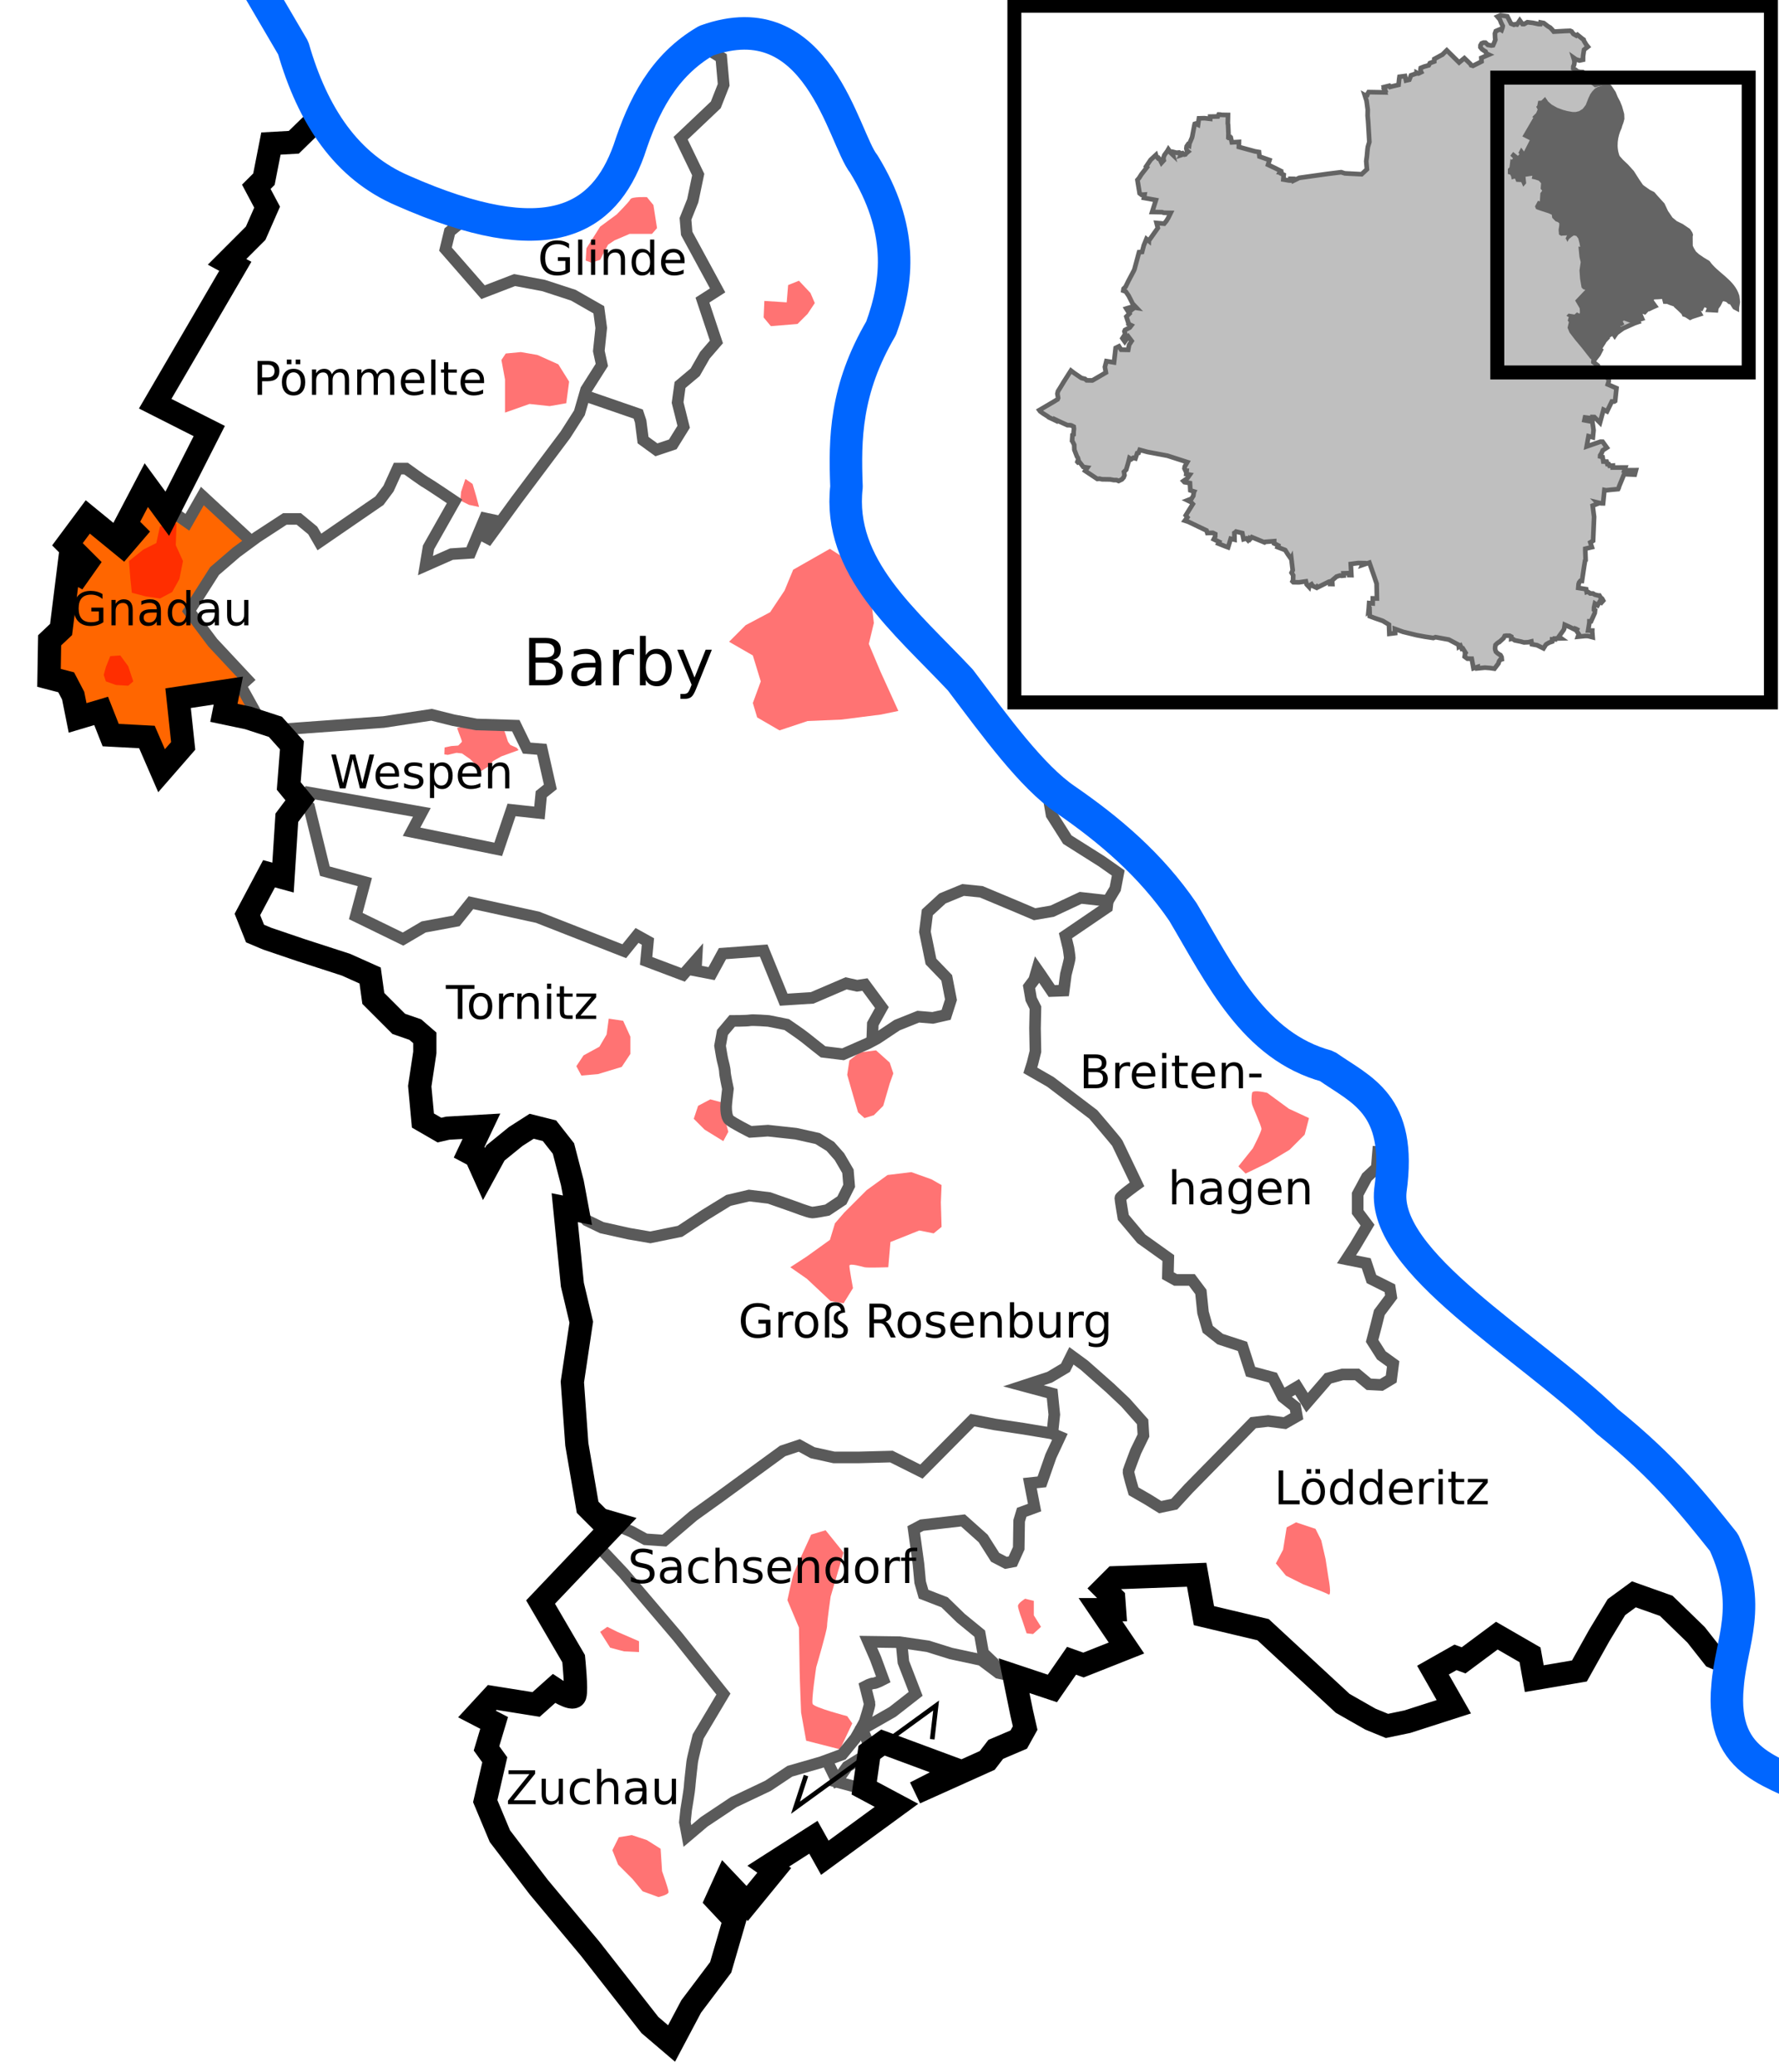 <?xml version="1.0" encoding="UTF-8" standalone="no"?>
<!-- Created with Inkscape (http://www.inkscape.org/) -->

<svg
   xmlns:dc="http://purl.org/dc/elements/1.1/"
   xmlns:cc="http://creativecommons.org/ns#"
   xmlns:rdf="http://www.w3.org/1999/02/22-rdf-syntax-ns#"
   xmlns:svg="http://www.w3.org/2000/svg"
   xmlns="http://www.w3.org/2000/svg"
   version="1.1"
   width="383"
   height="446"
   id="svg2">
  <defs
     id="defs6" />
  <rect
     width="411.094"
     height="473.967"
     x="-12.091"
     y="-19.101"
     id="rect4247"
     style="fill:#ffffff;fill-opacity:1;stroke:none" />
  <path
     d="m 104.654,62.977 -8.919,-10.146 3.191,-5.81 22.42,1.8 11.783,-8.837 11.374,-24.22 10.637,-7.282 0.245,4.664 -0.245,6.464 -2.046,3.355 -7.037,7.037 4.5,8.755 -2.782,8.346 0.655,3.109 6.301,12.192 -4.009,2.455 3.682,8.919 -8.673,9.737 1.718,9.083 -4.173,3.846 -3.764,0.164 c 0,0 -1.882,-7.282 -2.373,-7.692 -0.491,-0.409 -10.474,-3.518 -10.474,-3.518 l 2.618,-6.955 -0.491,-11.619 -17.511,-6.382 z"
     id="path4193"
     style="fill:#ffffff;stroke:none" />
  <path
     d="m 43.94,107.408 -3.846,5.155 -3.191,-2.127 7.037,-18.329 -11.701,-5.891 21.111,-33.303 4.009,-6.873 -0.982,-7.282 3.273,-7.528 9.492,-4.582 18.165,16.283 11.128,4.5 -3.028,5.973 8.428,9.492 8.019,-2.537 16.856,5.564 0.491,13.583 -3.273,6.219 -5.891,11.128 -14.401,18.083 -2.946,1.309 -1.964,2.782 -9.001,1.964 0.982,-3.764 4.746,-9.41 c 0,0 -12.274,-7.773 -12.274,-7.446 0,0.327 -2.864,7.201 -2.864,7.201 l -13.91,8.837 -4.419,-4.828 -9.983,4.991 z"
     id="path4191"
     style="fill:#ffffff;stroke:none" />
  <path
     d="m 52.614,145.211 1.718,9.001 -4.664,-1.473 -1.718,-3.518 -9.083,1.227 0.164,10.064 -4.009,5.482 -5.073,-7.61 -6.955,-1.473 -2.618,-3.6 -2.209,0.573 -7.61,-9.328 3.518,-12.765 4.091,-19.802 7.855,4.091 5.155,-10.392 4.419,5.319 4.746,1.227 3.682,-5.564 9.328,9.41 -5.564,5.073 -7.037,10.637 z"
     id="path4189"
     style="fill:#ff6600;fill-opacity:1;stroke:none" />
  <path
     d="m 91.175,199.408 -5.318,2.83 -9.006,-4.803 1.287,-7.634 -8.491,-2.573 -4.117,-16.211 24.788,4.031 -1.458,3.86 17.755,4.289 3.602,-8.92 5.404,0.515 1.287,-3.945 1.63,-1.715 -2.059,-7.548 -3.517,-0.943 -2.144,-4.031 -18.612,-2.573 -31.049,3.174 -7.205,-3.002 -1.715,-7.891 -11.408,-15.096 5.489,-8.234 16.554,-11.665 6.433,5.06 12.437,-8.92 4.889,-6.862 11.064,7.634 -5.832,10.207 0,3.602 9.864,-3.86 3.259,-6.261 3.86,0 17.24,-26.503 10.721,3.688 2.144,6.261 2.144,1.287 4.717,-1.973 1.029,-3.088 -0.515,-8.491 7.977,-9.349 -2.916,-9.349 2.659,-1.458 -6.862,-14.753 3.345,-10.207 -3.774,-8.148 7.462,-7.376 1.458,-5.918 -1.63,-7.977 16.554,1.63 24.445,46.402 -15.01,39.626 7.634,31.392 38.854,42.714 0.172,5.318 3.688,6.261 9.949,6.176 -1.201,5.404 -6.862,-0.343 -8.749,3.688 -15.61,-5.489 c 0,0 -6.947,3.002 -7.119,3.345 -0.172,0.343 -1.801,5.232 -1.801,5.232 l 1.63,7.891 3.602,3.86 -0.515,6.776 -7.291,0.429 -8.148,4.203 -0.515,-3.345 1.715,-2.916 -3.259,-4.717 -5.232,0 -6.09,2.573 -6.004,0.686 -5.404,-10.979 -7.977,1.029 -2.573,4.031 -8.92,-0.686 -5.232,-2.23 0.6,-3.517 -2.916,-1.287 -2.745,3.088 -19.127,-7.376 -13.209,-2.745 -4.031,3.688 z"
     id="path4187"
     style="fill:#ffffff;stroke:none" />
  <path
     d="m 70.504,187.915 -5.232,-15.953 -3.088,4.632 -0.858,11.493 -4.546,1.544 -3.86,9.949 27.532,10.979 5.832,10.807 4.117,1.887 1.63,19.727 8.834,0.172 2.316,7.719 12.437,-8.834 4.203,3.774 6.261,17.154 13.638,3.517 7.634,-1.715 10.464,-6.69 6.176,-0.086 11.322,3.002 5.318,-2.316 2.144,-4.031 -1.287,-5.318 -4.889,-3.688 -10.207,-1.887 -8.406,-1.63 -1.715,-5.06 -0.943,-14.753 2.573,-2.402 10.55,0.343 9.778,6.604 5.232,-0.943 4.46,-2.83 1.63,-6.347 -3.088,-4.374 -5.661,-0.772 -5.232,2.659 -6.862,0.515 -4.289,-9.949 -9.263,0.343 -2.573,4.031 -4.546,-0.515 -8.749,-1.63 -0.429,-4.546 -2.316,-0.772 -3.002,2.487 -24.788,-8.834 -7.376,-1.115 -3.602,4.289 -6.69,0.943 -4.803,3.088 -9.949,-5.404 2.144,-7.548 z"
     id="path4185"
     style="fill:#ffffff;stroke:none" />
  <path
     d="m 68.016,170.675 -4.031,1.287 -2.23,-14.324 2.659,-0.858 29.505,-2.659 17.669,2.573 2.659,4.374 2.144,0.429 1.801,7.719 -2.745,6.004 -5.489,-0.515 -3.002,8.32 -18.183,-3.86 1.201,-4.717 -21.786,-3.345 z"
     id="path4183"
     style="fill:#ffffff;stroke:none" />
  <path
     d="m 141.049,266.298 -8.998,-1.267 -11.532,-4.942 4.309,26.867 0.127,31.429 4.436,8.998 12.673,4.689 29.021,-21.037 7.604,2.408 13.307,0 6.59,3.168 11.152,-11.532 17.108,3.675 -0.38,-8.744 -4.689,-1.647 7.477,-4.182 1.141,-1.901 15.588,13.56 -0.127,4.816 -3.042,6.336 1.394,4.436 5.449,2.661 3.548,-0.253 16.982,-18.122 8.871,0 -0.76,-3.802 -4.689,-5.449 -4.309,-1.267 -2.154,-5.449 -7.097,-3.041 -2.661,-11.025 -5.576,-1.141 -1.014,-3.675 -8.871,-8.491 -0.253,-5.449 3.042,-2.154 -4.942,-10.392 -18.376,-14.954 2.154,-11.532 -2.028,-4.689 1.901,-3.422 3.168,3.675 2.535,-0.38 1.141,-12.166 8.364,-6.97 -5.703,-0.38 -11.152,3.802 -11.786,-5.83 -5.576,0.887 -5.576,4.309 1.014,8.237 4.562,6.97 -0.76,6.717 -6.717,0 -16.475,8.744 -5.323,-2.408 -7.224,-4.562 -11.152,-0.38 -1.901,3.929 1.394,9.758 0.76,7.35 3.675,2.408 12.8,1.014 6.336,3.422 3.548,6.463 -2.915,4.689 -5.956,2.028 -12.926,-3.929 -8.364,3.168 -7.35,4.942 z"
     id="path4181"
     style="fill:#ffffff;stroke:none" />
  <path
     d="m 298.827,248.429 -5.196,5.069 -1.267,4.182 1.267,7.35 -2.915,5.956 4.055,1.774 4.562,6.463 -3.548,5.703 0,5.83 3.929,3.295 -0.76,3.168 -3.168,1.014 -5.196,-2.535 -4.689,1.267 -4.562,4.182 -3.041,-2.535 -2.028,1.394 -2.661,-3.802 -4.309,-0.887 -1.774,-5.323 -7.604,-3.422 -2.408,-10.645 -6.21,-1.394 -0.253,-3.548 -8.364,-7.224 -1.521,-6.21 4.182,-3.168 -6.336,-10.772 -9.758,-8.491 -8.111,-5.449 1.774,-7.224 -1.521,-10.645 2.154,-2.788 3.295,4.309 2.408,0.127 1.014,-12.926 7.984,-5.449 2.281,-7.35 -10.899,-7.73 -3.929,-9.378 15.081,10.138 35.357,44.989 22.684,14.32 z"
     id="path4179"
     style="fill:#ffffff;stroke:none" />
  <path
     d="m 211.764,356.656 13.813,6.97 5.703,-6.463 11.532,-2.028 -3.042,-8.744 0.634,-5.956 16.728,-1.014 3.675,8.111 13.307,5.83 23.952,18.756 13.687,-3.929 -1.774,-10.392 15.334,-4.562 5.956,8.364 9.505,-1.774 11.025,-17.362 19.263,14.954 2.408,-15.841 -15.714,-25.979 -35.991,-28.894 -21.29,-24.712 -2.661,-12.293 -4.309,4.816 -1.521,4.055 1.774,5.576 -3.548,7.097 3.929,1.141 5.576,6.59 -3.041,4.562 -0.76,5.703 4.182,5.449 -1.647,3.168 -4.055,-0.253 -4.562,-1.901 -4.055,0.887 -4.309,4.309 -2.535,-1.647 -2.915,1.901 3.168,2.915 -3.422,1.901 -5.956,0.76 -16.982,17.108 -3.548,0.887 -5.576,-3.929 -0.887,-4.562 3.675,-9.758 -15.588,-14.447 -4.942,4.436 -4.436,1.647 5.069,2.281 0.127,7.604 0.38,1.774 -2.281,8.998 -2.915,0.76 0.127,5.069 -2.154,1.901 -1.647,9.885 -3.295,-0.127 -6.97,-8.618 -11.532,1.521 2.408,14.574 4.689,1.394 7.73,6.717 z"
     id="path4177"
     style="fill:#ffffff;stroke:none" />
  <path
     d="m 148.4,394.928 -1.014,-4.942 3.041,-17.108 4.816,-8.364 -26.106,-32.189 4.562,-4.436 6.59,3.802 3.168,-0.253 27.88,-20.53 5.576,2.281 15.714,0.253 6.21,2.915 10.899,-10.899 18.502,3.422 -3.802,9.885 -2.535,0.76 0.507,4.562 -2.281,2.408 -2.281,9.885 -3.422,-0.76 -6.843,-8.618 -10.899,1.901 2.408,14.447 12.166,8.111 0.634,5.576 -17.108,-3.548 -7.477,-0.127 2.154,8.998 -2.915,0.253 0.76,5.83 -2.154,5.196 -3.929,3.548 -6.21,2.915 -6.97,2.281 -9.251,5.449 z"
     id="path4175"
     style="fill:#ffffff;stroke:none" />
  <path
     d="m 147.601,354.019 -18.989,-21.682 -11.986,11.447 8.08,21.278 -22.625,2.828 3.501,5.522 0,17.777 38.247,47.27 22.221,-36.092 9.023,-5.387 2.559,2.693 15.487,-11.312 -6.464,-3.097 1.751,-9.023 3.905,-0.673 14.679,6.33 13.198,-8.215 -1.616,-12.525 -7.407,-3.771 -17.238,-4.175 1.212,7.272 1.347,4.983 -10.908,6.599 1.885,4.175 -2.02,9.023 -5.118,-1.347 -2.963,-5.118 -6.868,2.559 -17.373,9.158 -5.522,4.714 0.135,-4.444 2.828,-17.642 5.118,-8.619 z"
     id="path4173"
     style="fill:#ffffff;stroke:none" />
  <g
     id="g3882"
     style="opacity:0.55">
    <path
       d="m 101.199,163.376 -1.727,-1.206 -1.179,-0.137 -1.892,0.439 -0.74,-0.11 0.055,-1.481 1.426,-0.302 1.508,-0.11 c 0,0 0.74,-0.713 0.795,-0.823 0.055,-0.11 -0.658,-1.892 -0.658,-1.892 l -0.384,-1.097 1.261,-0.192 1.069,0.027 1.672,0.082 c 0,0 2.029,0.329 2.139,0.329 0.11,0 2.276,0.055 2.276,0.055 l 1.672,0.137 0.274,0.713 0.603,1.837 0.494,0.685 1.398,0.631 0.384,0.494 -3.701,1.343 -1.81,1.014 -0.795,1.042 -1.782,1.124 -1.179,-1.453 z"
       id="path3009"
       style="fill:#ff0000;stroke:none" />
    <path
       d="m 167.817,157.206 -4.808,-2.792 -0.931,-3.102 1.706,-4.653 -1.706,-5.584 -5.118,-2.947 3.567,-3.567 5.273,-2.792 3.102,-4.653 1.861,-4.498 7.91,-4.498 2.171,1.396 4.343,6.204 2.482,4.343 0.465,4.033 -1.086,4.498 2.482,5.894 3.877,8.53 -3.722,0.775 -8.53,1.086 -7.29,0.31 -4.188,1.396 z"
       id="path3011"
       style="fill:#ff0000;stroke:none" />
    <path
       d="m 171.695,69.73 2.171,-2.171 1.551,-2.326 -0.931,-2.171 -2.482,-2.637 -2.326,0.931 -0.31,3.722 -4.808,-0.31 -0.155,3.567 1.551,1.861 z"
       id="path3013"
       style="fill:#ff0000;stroke:none" />
    <path
       d="m 118.341,87.411 3.567,-0.62 0.62,-4.653 -2.326,-3.722 -4.498,-2.016 -3.567,-0.62 -3.257,0.31 -0.931,1.396 0.775,4.188 0,7.135 5.273,-1.861 z"
       id="path3015"
       style="fill:#ff0000;stroke:none" />
    <path
       d="m 100.969,108.66 2.171,0.465 -0.62,-2.326 -0.775,-2.637 -1.551,-1.086 -0.931,2.792 -0.155,1.861 z"
       id="path3017"
       style="fill:#ff0000;stroke:none" />
    <path
       d="m 34.432,128.823 2.637,-1.396 1.551,-2.792 0.775,-3.877 -1.551,-3.412 0.155,-4.653 -3.567,0.62 -0.775,3.567 -2.792,1.396 -3.102,2.482 0.31,3.877 0.31,2.947 2.947,0.775 z"
       id="path3019"
       style="fill:#ff0000;stroke:none" />
    <path
       d="m 27.608,147.59 1.086,-0.931 -1.086,-3.257 -1.706,-2.326 -2.171,0.155 -0.931,2.326 -0.465,1.706 0.465,1.396 2.171,0.775 z"
       id="path3021"
       style="fill:#ff0000;stroke:none" />
    <path
       d="m 129.197,55.926 1.706,-3.257 1.396,-0.931 3.257,-1.396 4.808,0 1.086,-1.241 -0.775,-4.963 -1.396,-1.706 c 0,0 -3.257,-0.155 -3.567,0.465 -0.31,0.62 -2.947,3.257 -2.947,3.257 l -3.567,2.637 -2.947,4.653 -0.155,2.637 1.241,0.465 z"
       id="path3023"
       style="fill:#ff0000;stroke:none" />
    <path
       d="m 188.135,240.029 2.016,-2.016 1.396,-4.808 0.775,-2.171 -0.775,-2.326 -2.947,-2.637 -3.567,0.465 -2.171,1.706 -0.465,3.102 1.241,4.343 1.086,3.722 1.396,1.241 z"
       id="path3025"
       style="fill:#ff0000;stroke:none" />
    <path
       d="m 179.76,263.293 2.016,-2.326 4.808,-4.808 4.498,-3.257 5.118,-0.62 4.343,1.551 2.171,1.241 -0.155,3.722 0.155,5.273 -1.706,1.396 -3.102,-0.62 -6.204,2.482 -0.465,5.428 c 0,0 -4.498,0.155 -5.118,0 -0.62,-0.155 -3.257,-0.931 -3.257,-0.31 0,0.62 0.775,4.808 0.775,4.808 l -2.016,3.257 -2.792,-0.465 -5.118,-4.808 -3.567,-2.482 3.567,-2.326 4.963,-3.567 z"
       id="path3027"
       style="fill:#ff0000;stroke:none" />
    <path
       d="m 268.166,252.592 4.808,-2.326 4.653,-2.792 3.257,-3.257 0.931,-3.567 -4.343,-2.016 -4.653,-3.412 c 0,0 -3.102,-0.775 -3.257,0 -0.155,0.775 -0.155,1.861 0,2.482 0.155,0.62 2.016,4.653 2.016,5.273 0,0.62 -1.861,4.188 -1.861,4.188 l -3.102,3.877 z"
       id="path3029"
       style="fill:#ff0000;stroke:none" />
    <path
       d="m 222.412,351.7 1.706,-1.551 -1.551,-2.482 0,-3.102 -1.861,-0.465 c 0,0 -1.551,0.931 -1.551,1.551 0,0.62 0.931,3.102 0.931,3.102 l 0.931,2.792 z"
       id="path3031"
       style="fill:#ff0000;stroke:none" />
    <path
       d="m 280.574,340.998 -3.722,-1.861 -2.171,-2.637 1.551,-2.947 0.775,-4.808 2.016,-1.086 4.188,1.396 1.241,2.482 0.931,4.033 0.62,4.033 c 0,0 0.775,4.033 0,3.567 -0.775,-0.465 -5.428,-2.171 -5.428,-2.171 z"
       id="path3033"
       style="fill:#ff0000;stroke:none" />
    <path
       d="m 136.177,404.433 2.171,2.637 3.412,1.241 c 0,0 2.171,-0.465 2.171,-1.086 0,-0.62 -1.396,-4.498 -1.396,-4.498 l -0.31,-4.808 -2.947,-1.861 -3.257,-1.086 -2.792,0.465 -1.396,2.792 1.241,3.102 z"
       id="path3037"
       style="fill:#ff0000;stroke:none" />
    <path
       d="m 134.316,355.422 -2.947,-0.775 -2.171,-3.412 1.551,-1.086 2.171,1.086 4.653,2.016 0,2.326 z"
       id="path3039"
       style="fill:#ff0000;stroke:none" />
    <path
       d="m 180.845,376.516 -7.29,-1.861 -1.086,-6.049 c 0,0 -0.31,-7.755 -0.31,-8.841 0,-1.086 -0.155,-9.461 -0.155,-9.461 l -2.482,-5.894 c 0,0 1.086,-5.118 1.396,-5.894 0.31,-0.775 3.722,-8.22 3.722,-8.22 l 3.102,-0.931 3.877,4.808 -2.792,9.461 c 0,0 -0.775,5.428 -0.775,6.359 0,0.931 -2.326,8.841 -2.326,8.841 0,0 -1.086,7.135 -0.775,7.91 0.31,0.775 7.445,2.637 7.445,2.637 l 1.086,1.551 z"
       id="path3043"
       style="fill:#ff0000;stroke:none" />
    <path
       d="m 128.732,231.188 5.118,-1.551 1.861,-2.792 0,-3.722 -1.551,-3.412 -3.102,-0.465 -0.465,3.412 -1.551,2.637 -3.412,1.861 -1.551,2.326 1.086,2.016 z"
       id="path3051"
       style="fill:#ff0000;stroke:none" />
    <path
       d="m 155.719,245.612 -4.033,-2.482 -2.326,-2.326 0.931,-2.792 2.637,-1.396 2.326,0.62 0.775,3.567 0.775,2.792 z"
       id="path3053"
       style="fill:#ff0000;stroke:none" />
  </g>
  <path
     d="m 56.37,155.798 -4.567,-8.221 1.435,-1.305 -7.438,-7.96 -5.089,-6.785 5.48,-8.612 4.698,-4.045 4.437,-3.262 6.002,-3.915 3.001,0 3.001,2.479 1.435,2.479 12.918,-8.873 1.957,-2.61 1.957,-4.306 1.827,0 c 0,0 3.784,2.74 4.306,3.001 0.522,0.261 6.133,4.045 6.133,4.045 l -5.611,9.917 -0.652,3.915 5.611,-2.479 4.045,-0.261 3.132,-7.438 1.827,0.391 -1.696,4.828 6.655,-9.134 10.569,-14.093 3.001,-4.698 1.435,-4.958 3.393,-5.35 -0.652,-3.001 0.522,-4.958 -0.522,-3.915 -5.48,-3.132 -6.394,-2.088 -6.263,-1.174 -6.785,2.61 -8.09,-9.265 0.913,-3.784 4.437,-3.654"
     id="path2989"
     style="fill:none;stroke:#5a5a5a;stroke-width:2.5;stroke-linecap:butt;stroke-linejoin:miter;stroke-miterlimit:4;stroke-opacity:1;stroke-dasharray:none" />
  <path
     d="m 126.05,85.204 11.352,3.915 0.522,1.566 0.522,4.045 2.871,2.088 3.523,-1.174 2.349,-3.784 -1.305,-5.219 0.522,-3.784 3.262,-2.74 2.088,-3.654 2.479,-2.871 -3.001,-9.004 3.262,-2.088 -6.655,-12.266 -0.261,-3.132 1.566,-3.915 1.174,-5.611 -3.784,-7.829 7.568,-7.177 1.696,-4.306 -0.522,-5.872 -4.698,-2.871"
     id="path2991"
     style="fill:none;stroke:#5a5a5a;stroke-width:2.5;stroke-linecap:butt;stroke-linejoin:miter;stroke-miterlimit:4;stroke-opacity:1;stroke-dasharray:none" />
  <path
     d="m 59.11,157.103 23.488,-1.696 10.308,-1.566 4.698,1.174 4.958,0.913 8.482,0.261 2.349,4.828 3.262,0.261 1.827,8.09 -1.957,1.566 -0.391,4.045 -6.002,-0.652 -2.871,8.482 -18.66,-3.784 2.218,-4.176 -24.531,-4.306 -1.696,1.957"
     id="path2993"
     style="fill:none;stroke:#5a5a5a;stroke-width:2.5;stroke-linecap:butt;stroke-linejoin:miter;stroke-miterlimit:4;stroke-opacity:1;stroke-dasharray:none" />
  <path
     d="m 64.591,172.239 1.957,1.435 3.393,13.832 8.612,2.349 -1.957,7.307 10.178,4.958 4.437,-2.61 7.046,-1.305 3.132,-3.915 14.354,3.132 18.66,7.307 2.74,-3.393 2.349,1.305 -0.391,4.176 7.96,3.001 2.871,-3.262 -0.13,2.349 3.393,0.652 2.349,-4.306 8.873,-0.652 4.306,10.569 6.133,-0.391 7.307,-3.132 2.349,0.522 1.696,-0.261 3.654,4.958 -1.957,3.523 -0.13,3.654"
     id="path2995"
     style="fill:none;stroke:#5a5a5a;stroke-width:2.5;stroke-linecap:butt;stroke-linejoin:miter;stroke-miterlimit:4;stroke-opacity:1;stroke-dasharray:none" />
  <path
     d="m 227.569,170.934 -1.696,1.435 0.522,3.001 3.393,5.35 7.438,4.698 3.523,2.479 -0.652,3.393 -1.566,2.61 -5.872,-0.652 -6.133,2.871 -3.784,0.652 -4.306,-1.827 -7.177,-3.001 -3.915,-0.391 -4.437,1.827 -3.262,3.001 -0.522,4.176 1.305,6.394 3.393,3.523 0.913,4.698 -1.044,3.262 -2.871,0.652 -3.132,-0.261 -4.567,1.827 -4.306,2.871 -1.957,1.044 -5.35,2.349 -4.306,-0.522 c 0,0 -3.001,-2.349 -3.784,-3.001 -0.783,-0.652 -4.045,-2.871 -4.045,-2.871 l -3.915,-0.783 c 0,0 -3.393,-0.261 -4.045,-0.13 -0.652,0.13 -3.784,0.13 -3.784,0.13 l -2.088,2.479 -0.522,2.871 c 0,0 0.391,2.479 0.522,3.001 0.13,0.522 0.522,1.957 0.522,2.61 0,0.652 0.652,3.654 0.652,3.654 0,0 -0.391,3.262 -0.391,3.784 0,0.522 0,2.218 0.652,2.871 0.652,0.652 4.567,2.61 4.567,2.61 l 3.784,-0.261 6.002,0.652 4.698,1.044 2.74,1.696 1.957,2.218 1.827,3.132 0.261,3.132 -1.566,3.132 -3.132,2.088 c 0,0 -2.61,0.522 -3.262,0.522 -0.652,0 -4.045,-1.305 -4.045,-1.305 l -5.219,-1.827 -4.306,-0.522 -4.437,1.044 -5.089,3.132 -5.35,3.523 -6.394,1.305 -4.567,-0.783 -5.872,-1.305 -3.262,-1.566 -1.957,-2.088"
     id="path2997"
     style="fill:none;stroke:#5a5a5a;stroke-width:2.5;stroke-linecap:butt;stroke-linejoin:miter;stroke-miterlimit:4;stroke-opacity:1;stroke-dasharray:none" />
  <path
     d="m 238.513,193.739 -0.185,1.569 -8.95,6.09 0.646,2.676 c 0,0 0.277,1.753 0.277,2.122 0,0.369 -0.83,3.506 -0.83,3.506 l -0.461,3.506 -2.584,0.092 -2.491,-3.691 -0.646,-0.923 -0.646,2.214 -1.107,1.476 0.461,2.676 0.923,1.845 -0.092,4.429 0.092,4.982 -0.646,2.583 -0.461,1.476 4.337,2.491 9.227,7.012 c 0,0 4.982,5.813 5.167,6.182 0.185,0.369 4.244,8.858 4.244,8.858 0,0 -3.598,2.583 -3.598,2.953 0,0.369 0.646,4.152 0.646,4.152 l 3.875,4.613 5.813,4.152 -0.092,3.783 1.661,0.923 3.506,0 1.938,2.583 0.461,4.429 1.015,3.598 2.676,2.122 4.798,1.569 1.753,5.444 4.798,1.292 2.122,4.152 2.676,2.122 0.369,2.03 -2.584,1.476 -3.598,-0.461 -3.229,0.369 -3.691,3.783 -10.242,10.426 -3.045,3.322 -3.045,0.646 -2.676,-1.661 -3.045,-1.753 c 0,0 -1.199,-3.968 -1.107,-4.337 0.092,-0.369 1.569,-4.244 1.569,-4.244 l 1.661,-3.414 -0.185,-2.953 -3.691,-4.152 -3.322,-3.137 -5.536,-4.89 -2.768,-2.03 -1.292,2.583 -3.414,2.03 -5.628,1.845 6.182,1.661 0.461,4.521 -0.369,3.506"
     id="path2999"
     style="fill:none;stroke:#5a5a5a;stroke-width:2.5;stroke-linecap:butt;stroke-linejoin:miter;stroke-miterlimit:4;stroke-opacity:1;stroke-dasharray:none" />
  <path
     d="m 128.068,332.049 6.182,6.551 11.626,13.656 9.873,12.364 -5.444,9.135 c 0,0 -1.199,4.706 -1.292,5.536 -0.092,0.83 -0.554,4.89 -0.554,5.352 0,0.461 -0.738,4.89 -0.738,4.89 l -0.277,2.676 0.554,2.953 3.598,-3.045 6.366,-4.244 7.381,-3.506 4.706,-3.137 6.736,-1.938 4.521,-1.661 2.86,-3.506 c 0,0 1.938,-3.322 2.03,-3.691 0.092,-0.369 1.107,-3.414 1.015,-3.783 -0.092,-0.369 -0.923,-3.691 -0.923,-3.691 0,0 1.199,-0.646 1.753,-0.646 0.554,0 2.122,-0.83 2.122,-0.83 l -1.661,-4.521 -1.569,-3.598 6.736,0.092 6.097,0.881 4.963,1.551 6.514,1.396 3.722,2.792 2.947,0.62"
     id="path3003"
     style="fill:none;stroke:#5a5a5a;stroke-width:2.5;stroke-linecap:butt;stroke-linejoin:miter;stroke-miterlimit:4;stroke-opacity:1;stroke-dasharray:none" />
  <path
     d="m 215.169,360.191 -1.292,-2.307 -2.214,-2.122 -0.738,-4.152 -4.06,-3.322 -3.506,-3.414 -4.521,-1.753 -0.738,-2.584 -0.369,-3.968 -1.015,-7.381 1.753,-0.923 8.858,-1.015 4.337,3.875 2.583,4.06 2.307,1.199 1.476,-0.277 1.292,-2.86 0.092,-5.905 0.554,-1.845 2.768,-1.015 -1.015,-5.259 2.583,-0.277 1.938,-5.536 1.938,-4.152 -1.753,-0.738 -6.09,-1.015 -6.182,-0.923 -4.798,-0.923 -10.98,11.072 -6.459,-3.229 -7.012,0.185 -5.352,0 -4.613,-1.015 -2.86,-1.569 -3.598,1.199 -6.828,4.982 -6.828,4.982 -5.536,3.968 -6.274,5.352 -4.06,-0.277 -3.045,-1.661 -4.152,-1.753"
     id="path3005"
     style="fill:none;stroke:#5a5a5a;stroke-width:2.5;stroke-linecap:butt;stroke-linejoin:miter;stroke-miterlimit:4;stroke-opacity:1;stroke-dasharray:none" />
  <path
     d="m 276.154,300.35 3.114,-1.84 2.123,3.397 4.529,-5.237 3.114,-0.849 3.114,0 2.548,2.123 2.689,0.142 2.123,-1.274 0.425,-3.256 -2.548,-1.84 -1.982,-3.114 0.849,-3.256 0.708,-2.831 2.548,-3.397 -0.283,-1.84 -3.963,-1.982 -1.132,-3.397 -4.246,-0.849 1.84,-2.831 2.689,-4.529 -2.123,-2.831 0,-3.822 1.982,-3.68 2.123,-1.982 0.283,-3.397 3.68,0.283"
     id="path3007"
     style="fill:none;stroke:#5a5a5a;stroke-width:2.5;stroke-linecap:butt;stroke-linejoin:miter;stroke-miterlimit:4;stroke-opacity:1;stroke-dasharray:none" />
  <path
     d="m 186.429,385.201 -6.359,-1.706 2.326,-3.257 5.273,-3.257 -2.016,-4.808 6.514,-3.722 4.963,-3.877 -2.637,-6.824 -0.465,-4.808"
     id="path3045"
     style="fill:none;stroke:#5a5a5a;stroke-width:2.5;stroke-linecap:butt;stroke-linejoin:miter;stroke-miterlimit:4;stroke-opacity:1;stroke-dasharray:none" />
  <path
     d="m 180.69,384.426 -2.792,-5.739"
     id="path3047"
     style="fill:none;stroke:#5a5a5a;stroke-width:2.5;stroke-linecap:butt;stroke-linejoin:miter;stroke-miterlimit:4;stroke-opacity:1;stroke-dasharray:none" />
  <path
     d="m 200.698,374.344 0.838,-7.26 -30.279,21.995 2.265,-6.919"
     id="path3049"
     style="fill:none;stroke:#000000;stroke-width:1px;stroke-linecap:butt;stroke-linejoin:miter;stroke-opacity:1" />
  <g
     transform="translate(-20.169,-0.807)"
     id="text3840"
     style="font-size:14px;font-style:normal;font-weight:normal;line-height:125%;letter-spacing:0px;word-spacing:0px;fill:#000000;fill-opacity:1;stroke:none;font-family:Sans">
    <path
       d="m 135.465,143.435 0,3.739 2.215,0 c 0.743,0 1.292,-0.153 1.647,-0.458 0.36,-0.31 0.54,-0.782 0.54,-1.415 -1e-5,-0.638 -0.18,-1.107 -0.54,-1.408 -0.355,-0.305 -0.905,-0.458 -1.647,-0.458 l -2.215,0 m 0,-4.197 0,3.076 2.044,0 c 0.674,1e-5 1.176,-0.125 1.504,-0.376 0.333,-0.255 0.499,-0.643 0.499,-1.162 -1e-5,-0.515 -0.166,-0.9 -0.499,-1.155 -0.328,-0.255 -0.829,-0.383 -1.504,-0.383 l -2.044,0 m -1.381,-1.135 3.527,0 c 1.053,1e-5 1.864,0.219 2.434,0.656 0.57,0.438 0.854,1.06 0.854,1.866 -1e-5,0.624 -0.146,1.121 -0.438,1.49 -0.292,0.369 -0.72,0.599 -1.285,0.69 0.679,0.146 1.205,0.451 1.579,0.916 0.378,0.46 0.567,1.037 0.567,1.729 -1e-5,0.911 -0.31,1.616 -0.93,2.112 -0.62,0.497 -1.502,0.745 -2.646,0.745 l -3.664,0 0,-10.206"
       id="path3845" />
    <path
       d="m 147.107,144.46 c -1.016,0 -1.72,0.116 -2.112,0.349 -0.392,0.232 -0.588,0.629 -0.588,1.189 0,0.447 0.146,0.802 0.438,1.066 0.296,0.26 0.697,0.39 1.203,0.39 0.697,0 1.256,-0.246 1.675,-0.738 0.424,-0.497 0.636,-1.155 0.636,-1.976 l 0,-0.28 -1.251,0 m 2.509,-0.52 0,4.368 -1.258,0 0,-1.162 c -0.287,0.465 -0.645,0.809 -1.073,1.032 -0.428,0.219 -0.952,0.328 -1.572,0.328 -0.784,0 -1.408,-0.219 -1.873,-0.656 -0.46,-0.442 -0.69,-1.032 -0.69,-1.77 -1e-5,-0.861 0.287,-1.511 0.861,-1.948 0.579,-0.437 1.44,-0.656 2.584,-0.656 l 1.764,0 0,-0.123 c -1e-5,-0.579 -0.191,-1.025 -0.574,-1.34 -0.378,-0.319 -0.911,-0.479 -1.6,-0.479 -0.438,0 -0.864,0.052 -1.278,0.157 -0.415,0.105 -0.813,0.262 -1.196,0.472 l 0,-1.162 c 0.46,-0.178 0.907,-0.31 1.34,-0.396 0.433,-0.091 0.854,-0.137 1.265,-0.137 1.107,1e-5 1.935,0.287 2.481,0.861 0.547,0.574 0.82,1.445 0.82,2.611"
       id="path3847" />
    <path
       d="m 156.65,141.829 c -0.141,-0.082 -0.296,-0.141 -0.465,-0.178 -0.164,-0.041 -0.346,-0.061 -0.547,-0.061 -0.711,0 -1.258,0.232 -1.641,0.697 -0.378,0.46 -0.567,1.123 -0.567,1.989 l 0,4.033 -1.265,0 0,-7.656 1.265,0 0,1.189 c 0.264,-0.465 0.608,-0.809 1.032,-1.032 0.424,-0.228 0.939,-0.342 1.545,-0.342 0.087,1e-5 0.182,0.007 0.287,0.021 0.105,0.009 0.221,0.025 0.349,0.048 l 0.007,1.292"
       id="path3849" />
    <path
       d="m 163.479,144.488 c 0,-0.925 -0.191,-1.65 -0.574,-2.174 -0.378,-0.529 -0.9,-0.793 -1.565,-0.793 -0.665,0 -1.189,0.264 -1.572,0.793 -0.378,0.524 -0.567,1.249 -0.567,2.174 -1e-5,0.925 0.189,1.652 0.567,2.181 0.383,0.524 0.907,0.786 1.572,0.786 0.665,0 1.187,-0.262 1.565,-0.786 0.383,-0.529 0.574,-1.256 0.574,-2.181 m -4.279,-2.673 c 0.264,-0.456 0.597,-0.793 0.998,-1.012 0.406,-0.223 0.889,-0.335 1.449,-0.335 0.93,1e-5 1.684,0.369 2.263,1.107 0.583,0.738 0.875,1.709 0.875,2.912 -1e-5,1.203 -0.292,2.174 -0.875,2.912 -0.579,0.738 -1.333,1.107 -2.263,1.107 -0.561,0 -1.044,-0.109 -1.449,-0.328 -0.401,-0.223 -0.734,-0.563 -0.998,-1.019 l 0,1.148 -1.265,0 0,-10.637 1.265,0 0,4.143"
       id="path3851" />
    <path
       d="m 170.055,149.02 c -0.355,0.911 -0.702,1.506 -1.039,1.784 -0.337,0.278 -0.788,0.417 -1.354,0.417 l -1.005,0 0,-1.053 0.738,0 c 0.346,0 0.615,-0.082 0.807,-0.246 0.191,-0.164 0.403,-0.551 0.636,-1.162 l 0.226,-0.574 -3.097,-7.533 1.333,0 2.393,5.988 2.393,-5.988 1.333,0 -3.363,8.367"
       id="path3853" />
  </g>
  <g
     transform="translate(-20.976,-4.034)"
     id="text3855"
     style="font-size:10px;font-style:normal;font-weight:normal;line-height:125%;letter-spacing:0px;word-spacing:0px;fill:#000000;fill-opacity:1;stroke:none;font-family:Sans">
    <path
       d="m 161.458,337.702 0,0.962 c -0.374,-0.179 -0.728,-0.312 -1.06,-0.4 -0.332,-0.088 -0.653,-0.132 -0.962,-0.132 -0.537,10e-6 -0.952,0.104 -1.245,0.312 -0.29,0.208 -0.435,0.505 -0.435,0.889 0,0.322 0.096,0.566 0.288,0.732 0.195,0.163 0.563,0.295 1.104,0.396 l 0.596,0.122 c 0.736,0.14 1.278,0.387 1.626,0.742 0.352,0.352 0.527,0.824 0.527,1.416 0,0.706 -0.238,1.242 -0.713,1.606 -0.472,0.365 -1.165,0.547 -2.08,0.547 -0.345,0 -0.713,-0.039 -1.104,-0.117 -0.387,-0.078 -0.789,-0.194 -1.206,-0.347 l 0,-1.016 c 0.4,0.225 0.793,0.394 1.177,0.508 0.384,0.114 0.762,0.171 1.133,0.171 0.563,0 0.998,-0.111 1.304,-0.332 0.306,-0.221 0.459,-0.537 0.459,-0.947 -1e-5,-0.358 -0.111,-0.638 -0.332,-0.84 -0.218,-0.202 -0.578,-0.353 -1.079,-0.454 l -0.601,-0.117 c -0.736,-0.146 -1.268,-0.376 -1.597,-0.688 -0.329,-0.312 -0.493,-0.747 -0.493,-1.304 0,-0.645 0.226,-1.152 0.679,-1.523 0.456,-0.371 1.082,-0.557 1.88,-0.557 0.342,10e-6 0.69,0.031 1.045,0.093 0.355,0.062 0.718,0.155 1.089,0.278"
       id="path3860" />
    <path
       d="m 165.882,342.004 c -0.726,10e-6 -1.229,0.083 -1.509,0.249 -0.28,0.166 -0.42,0.449 -0.42,0.85 -1e-5,0.319 0.104,0.573 0.312,0.762 0.212,0.186 0.498,0.278 0.859,0.278 0.498,0 0.897,-0.176 1.196,-0.527 0.303,-0.355 0.454,-0.825 0.454,-1.411 l 0,-0.2 -0.894,0 m 1.792,-0.371 0,3.12 -0.898,0 0,-0.83 c -0.205,0.332 -0.461,0.578 -0.767,0.737 -0.306,0.156 -0.68,0.234 -1.123,0.234 -0.56,0 -1.006,-0.156 -1.338,-0.469 -0.329,-0.316 -0.493,-0.737 -0.493,-1.265 0,-0.615 0.205,-1.079 0.615,-1.392 0.413,-0.312 1.029,-0.469 1.846,-0.469 l 1.26,0 0,-0.088 c 0,-0.413 -0.137,-0.732 -0.41,-0.957 -0.27,-0.228 -0.651,-0.342 -1.143,-0.342 -0.313,1e-5 -0.617,0.037 -0.913,0.112 -0.296,0.075 -0.581,0.187 -0.854,0.337 l 0,-0.83 c 0.329,-0.127 0.648,-0.221 0.957,-0.283 0.309,-0.065 0.61,-0.098 0.903,-0.098 0.791,10e-6 1.382,0.205 1.772,0.615 0.391,0.41 0.586,1.032 0.586,1.865"
       id="path3862" />
    <path
       d="m 173.465,339.494 0,0.84 c -0.254,-0.14 -0.509,-0.244 -0.767,-0.312 -0.254,-0.072 -0.511,-0.107 -0.771,-0.107 -0.583,10e-6 -1.035,0.186 -1.357,0.557 -0.322,0.368 -0.483,0.885 -0.483,1.553 0,0.667 0.161,1.187 0.483,1.558 0.322,0.368 0.775,0.552 1.357,0.552 0.26,0 0.518,-0.034 0.771,-0.103 0.257,-0.072 0.513,-0.177 0.767,-0.317 l 0,0.83 c -0.251,0.117 -0.511,0.205 -0.781,0.264 -0.267,0.059 -0.552,0.088 -0.854,0.088 -0.824,0 -1.478,-0.259 -1.963,-0.776 -0.485,-0.518 -0.728,-1.216 -0.728,-2.095 0,-0.892 0.244,-1.593 0.732,-2.104 0.492,-0.511 1.164,-0.767 2.017,-0.767 0.277,1e-5 0.547,0.029 0.811,0.088 0.264,0.055 0.519,0.14 0.767,0.254"
       id="path3864" />
    <path
       d="m 179.583,341.452 0,3.301 -0.898,0 0,-3.271 c 0,-0.518 -0.101,-0.905 -0.303,-1.162 -0.202,-0.257 -0.505,-0.386 -0.908,-0.386 -0.485,10e-6 -0.868,0.155 -1.147,0.464 -0.28,0.309 -0.42,0.731 -0.42,1.265 l 0,3.091 -0.903,0 0,-7.598 0.903,0 0,2.979 c 0.215,-0.329 0.467,-0.575 0.757,-0.737 0.293,-0.163 0.63,-0.244 1.011,-0.244 0.628,10e-6 1.104,0.195 1.426,0.586 0.322,0.387 0.483,0.959 0.483,1.714"
       id="path3866" />
    <path
       d="m 184.871,339.445 0,0.85 c -0.254,-0.13 -0.518,-0.228 -0.791,-0.293 -0.273,-0.065 -0.557,-0.098 -0.85,-0.098 -0.446,10e-6 -0.781,0.068 -1.006,0.205 -0.221,0.137 -0.332,0.342 -0.332,0.615 0,0.208 0.08,0.373 0.239,0.493 0.16,0.117 0.48,0.23 0.962,0.337 l 0.308,0.068 c 0.638,0.137 1.09,0.33 1.357,0.581 0.27,0.247 0.405,0.594 0.405,1.04 0,0.508 -0.202,0.91 -0.605,1.206 -0.4,0.296 -0.952,0.444 -1.655,0.444 -0.293,0 -0.599,-0.029 -0.918,-0.088 -0.316,-0.055 -0.649,-0.14 -1.001,-0.254 l 0,-0.928 c 0.332,0.173 0.659,0.303 0.981,0.391 0.322,0.085 0.641,0.127 0.957,0.127 0.423,0 0.749,-0.072 0.977,-0.215 0.228,-0.146 0.342,-0.352 0.342,-0.615 0,-0.244 -0.083,-0.431 -0.249,-0.562 -0.163,-0.13 -0.522,-0.256 -1.079,-0.376 l -0.312,-0.073 c -0.557,-0.117 -0.959,-0.296 -1.206,-0.537 -0.247,-0.244 -0.371,-0.578 -0.371,-1.001 0,-0.514 0.182,-0.911 0.547,-1.191 0.365,-0.28 0.882,-0.42 1.553,-0.42 0.332,10e-6 0.645,0.024 0.938,0.073 0.293,0.049 0.563,0.122 0.811,0.22"
       id="path3868" />
    <path
       d="m 191.277,341.794 0,0.439 -4.131,0 c 0.039,0.618 0.225,1.09 0.557,1.416 0.335,0.322 0.801,0.483 1.396,0.483 0.345,0 0.679,-0.042 1.001,-0.127 0.326,-0.085 0.648,-0.212 0.967,-0.381 l 0,0.85 c -0.322,0.137 -0.653,0.241 -0.991,0.312 -0.339,0.072 -0.682,0.107 -1.03,0.107 -0.872,0 -1.564,-0.254 -2.075,-0.762 -0.508,-0.508 -0.762,-1.195 -0.762,-2.061 -1e-5,-0.895 0.241,-1.605 0.723,-2.129 0.485,-0.527 1.138,-0.791 1.958,-0.791 0.736,10e-6 1.317,0.238 1.743,0.713 0.43,0.472 0.645,1.115 0.645,1.929 m -0.898,-0.264 c -0.007,-0.492 -0.145,-0.884 -0.415,-1.177 -0.267,-0.293 -0.622,-0.439 -1.064,-0.439 -0.501,10e-6 -0.903,0.142 -1.206,0.425 -0.299,0.283 -0.472,0.682 -0.518,1.196 l 3.203,-0.005"
       id="path3870" />
    <path
       d="m 197.298,341.452 0,3.301 -0.898,0 0,-3.271 c -1e-5,-0.518 -0.101,-0.905 -0.303,-1.162 -0.202,-0.257 -0.505,-0.386 -0.908,-0.386 -0.485,10e-6 -0.868,0.155 -1.147,0.464 -0.28,0.309 -0.42,0.731 -0.42,1.265 l 0,3.091 -0.903,0 0,-5.469 0.903,0 0,0.85 c 0.215,-0.329 0.467,-0.575 0.757,-0.737 0.293,-0.163 0.63,-0.244 1.011,-0.244 0.628,10e-6 1.104,0.195 1.426,0.586 0.322,0.387 0.483,0.959 0.483,1.714"
       id="path3872" />
    <path
       d="m 202.698,340.114 0,-2.959 0.898,0 0,7.598 -0.898,0 0,-0.82 c -0.189,0.326 -0.428,0.568 -0.718,0.728 -0.286,0.156 -0.632,0.234 -1.035,0.234 -0.661,0 -1.2,-0.264 -1.616,-0.791 -0.413,-0.527 -0.62,-1.221 -0.62,-2.08 -1e-5,-0.859 0.207,-1.553 0.62,-2.08 0.417,-0.527 0.955,-0.791 1.616,-0.791 0.404,10e-6 0.749,0.08 1.035,0.239 0.29,0.156 0.529,0.397 0.718,0.723 m -3.062,1.909 c 0,0.661 0.135,1.18 0.405,1.558 0.273,0.374 0.648,0.562 1.123,0.562 0.475,0 0.85,-0.187 1.123,-0.562 0.273,-0.378 0.41,-0.897 0.41,-1.558 0,-0.661 -0.137,-1.178 -0.41,-1.553 -0.273,-0.378 -0.648,-0.566 -1.123,-0.566 -0.475,10e-6 -0.85,0.189 -1.123,0.566 -0.27,0.374 -0.405,0.892 -0.405,1.553"
       id="path3874" />
    <path
       d="m 207.566,339.914 c -0.482,10e-6 -0.863,0.189 -1.143,0.566 -0.28,0.374 -0.42,0.889 -0.42,1.543 0,0.654 0.138,1.17 0.415,1.548 0.28,0.374 0.662,0.562 1.147,0.562 0.479,0 0.858,-0.189 1.138,-0.566 0.28,-0.378 0.42,-0.892 0.42,-1.543 0,-0.648 -0.14,-1.16 -0.42,-1.538 -0.28,-0.381 -0.659,-0.571 -1.138,-0.571 m 0,-0.762 c 0.781,10e-6 1.395,0.254 1.841,0.762 0.446,0.508 0.669,1.211 0.669,2.109 0,0.895 -0.223,1.598 -0.669,2.109 -0.446,0.508 -1.06,0.762 -1.841,0.762 -0.785,0 -1.4,-0.254 -1.846,-0.762 -0.443,-0.511 -0.664,-1.214 -0.664,-2.109 0,-0.898 0.221,-1.602 0.664,-2.109 0.446,-0.508 1.061,-0.762 1.846,-0.762"
       id="path3876" />
    <path
       d="m 214.729,340.124 c -0.101,-0.059 -0.212,-0.101 -0.332,-0.127 -0.117,-0.029 -0.247,-0.044 -0.391,-0.044 -0.508,1e-5 -0.898,0.166 -1.172,0.498 -0.27,0.329 -0.405,0.802 -0.405,1.421 l 0,2.881 -0.903,0 0,-5.469 0.903,0 0,0.85 c 0.189,-0.332 0.435,-0.578 0.737,-0.737 0.303,-0.163 0.671,-0.244 1.104,-0.244 0.062,10e-6 0.13,0.005 0.205,0.015 0.075,0.007 0.158,0.018 0.249,0.034 l 0.005,0.923"
       id="path3878" />
    <path
       d="m 218.45,337.155 0,0.747 -0.859,0 c -0.322,10e-6 -0.547,0.065 -0.674,0.195 -0.124,0.13 -0.186,0.365 -0.186,0.703 l 0,0.483 1.479,0 0,0.698 -1.479,0 0,4.771 -0.903,0 0,-4.771 -0.859,0 0,-0.698 0.859,0 0,-0.381 c 0,-0.609 0.142,-1.051 0.425,-1.328 0.283,-0.28 0.732,-0.42 1.348,-0.42 l 0.85,0"
       id="path3880" />
  </g>
  <g
     transform="translate(-11.698,1.21)"
     id="text3931"
     style="font-size:10px;font-style:normal;font-weight:normal;line-height:125%;letter-spacing:0px;word-spacing:0px;fill:#000000;fill-opacity:1;stroke:none;font-family:Sans">
    <path
       d="m 121.171,379.817 5.728,0 0,0.752 -4.609,5.708 4.722,0 0,0.83 -5.952,0 0,-0.752 4.609,-5.708 -4.497,0 0,-0.83"
       id="path3936" />
    <path
       d="m 128.314,384.949 0,-3.311 0.898,0 0,3.276 c -1e-5,0.518 0.101,0.907 0.303,1.167 0.202,0.257 0.505,0.386 0.908,0.386 0.485,0 0.868,-0.155 1.147,-0.464 0.283,-0.309 0.425,-0.731 0.425,-1.265 l 0,-3.101 0.898,0 0,5.469 -0.898,0 0,-0.84 c -0.218,0.332 -0.472,0.579 -0.762,0.742 -0.286,0.16 -0.62,0.239 -1.001,0.239 -0.628,0 -1.105,-0.195 -1.431,-0.586 -0.326,-0.391 -0.488,-0.962 -0.488,-1.714 m 2.261,-3.442 0,0"
       id="path3938" />
    <path
       d="m 138.69,381.848 0,0.84 c -0.254,-0.14 -0.509,-0.244 -0.767,-0.312 -0.254,-0.072 -0.511,-0.107 -0.771,-0.107 -0.583,10e-6 -1.035,0.186 -1.357,0.557 -0.322,0.368 -0.483,0.885 -0.483,1.553 0,0.667 0.161,1.187 0.483,1.558 0.322,0.368 0.775,0.552 1.357,0.552 0.26,0 0.518,-0.034 0.771,-0.103 0.257,-0.072 0.513,-0.177 0.767,-0.317 l 0,0.83 c -0.251,0.117 -0.511,0.205 -0.781,0.264 -0.267,0.059 -0.552,0.088 -0.854,0.088 -0.824,0 -1.478,-0.259 -1.963,-0.776 -0.485,-0.518 -0.728,-1.216 -0.728,-2.095 0,-0.892 0.244,-1.593 0.732,-2.104 0.492,-0.511 1.164,-0.767 2.017,-0.767 0.277,1e-5 0.547,0.029 0.811,0.088 0.264,0.055 0.519,0.14 0.767,0.254"
       id="path3940" />
    <path
       d="m 144.808,383.806 0,3.301 -0.898,0 0,-3.271 c 0,-0.518 -0.101,-0.905 -0.303,-1.162 -0.202,-0.257 -0.505,-0.386 -0.908,-0.386 -0.485,10e-6 -0.868,0.155 -1.147,0.464 -0.28,0.309 -0.42,0.731 -0.42,1.265 l 0,3.091 -0.903,0 0,-7.598 0.903,0 0,2.979 c 0.215,-0.329 0.467,-0.575 0.757,-0.737 0.293,-0.163 0.63,-0.244 1.011,-0.244 0.628,10e-6 1.104,0.195 1.426,0.586 0.322,0.387 0.483,0.959 0.483,1.714"
       id="path3942" />
    <path
       d="m 149.096,384.358 c -0.726,10e-6 -1.229,0.083 -1.509,0.249 -0.28,0.166 -0.42,0.449 -0.42,0.85 0,0.319 0.104,0.573 0.312,0.762 0.212,0.186 0.498,0.278 0.859,0.278 0.498,0 0.897,-0.176 1.196,-0.527 0.303,-0.355 0.454,-0.825 0.454,-1.411 l 0,-0.2 -0.894,0 m 1.792,-0.371 0,3.12 -0.898,0 0,-0.83 c -0.205,0.332 -0.461,0.578 -0.767,0.737 -0.306,0.156 -0.68,0.234 -1.123,0.234 -0.56,0 -1.006,-0.156 -1.338,-0.469 -0.329,-0.316 -0.493,-0.737 -0.493,-1.265 0,-0.615 0.205,-1.079 0.615,-1.392 0.413,-0.312 1.029,-0.469 1.846,-0.469 l 1.26,0 0,-0.088 c 0,-0.413 -0.137,-0.732 -0.41,-0.957 -0.27,-0.228 -0.651,-0.342 -1.143,-0.342 -0.312,1e-5 -0.617,0.037 -0.913,0.112 -0.296,0.075 -0.581,0.187 -0.854,0.337 l 0,-0.83 c 0.329,-0.127 0.648,-0.221 0.957,-0.283 0.309,-0.065 0.61,-0.098 0.903,-0.098 0.791,10e-6 1.382,0.205 1.772,0.615 0.391,0.41 0.586,1.032 0.586,1.865"
       id="path3944" />
    <path
       d="m 152.65,384.949 0,-3.311 0.898,0 0,3.276 c 0,0.518 0.101,0.907 0.303,1.167 0.202,0.257 0.505,0.386 0.908,0.386 0.485,0 0.868,-0.155 1.147,-0.464 0.283,-0.309 0.425,-0.731 0.425,-1.265 l 0,-3.101 0.898,0 0,5.469 -0.898,0 0,-0.84 c -0.218,0.332 -0.472,0.579 -0.762,0.742 -0.286,0.16 -0.62,0.239 -1.001,0.239 -0.628,0 -1.105,-0.195 -1.431,-0.586 -0.326,-0.391 -0.488,-0.962 -0.488,-1.714 m 2.261,-3.442 0,0"
       id="path3946" />
  </g>
  <g
     id="text3948"
     style="font-size:10px;font-style:normal;font-weight:normal;line-height:125%;letter-spacing:0px;word-spacing:0px;fill:#000000;fill-opacity:1;stroke:none;font-family:Sans">
    <path
       d="m 275.277,316.487 0.986,0 0,6.46 3.55,0 0,0.83 -4.536,0 0,-7.29"
       id="path3953" />
    <path
       d="m 282.747,318.938 c -0.482,0 -0.863,0.189 -1.143,0.566 -0.28,0.374 -0.42,0.889 -0.42,1.543 0,0.654 0.138,1.17 0.415,1.548 0.28,0.374 0.662,0.562 1.147,0.562 0.479,0 0.858,-0.189 1.138,-0.566 0.28,-0.378 0.42,-0.892 0.42,-1.543 0,-0.648 -0.14,-1.16 -0.42,-1.538 -0.28,-0.381 -0.659,-0.571 -1.138,-0.571 m 0,-0.762 c 0.781,0 1.395,0.254 1.841,0.762 0.446,0.508 0.669,1.211 0.669,2.109 -10e-6,0.895 -0.223,1.598 -0.669,2.109 -0.446,0.508 -1.06,0.762 -1.841,0.762 -0.784,0 -1.4,-0.254 -1.846,-0.762 -0.443,-0.511 -0.664,-1.214 -0.664,-2.109 0,-0.898 0.221,-1.602 0.664,-2.109 0.446,-0.508 1.061,-0.762 1.846,-0.762 m 0.459,-1.978 0.991,0 0,0.986 -0.991,0 0,-0.986 m -1.909,0 0.991,0 0,0.986 -0.991,0 0,-0.986"
       id="path3955" />
    <path
       d="m 290.34,319.139 0,-2.959 0.898,0 0,7.598 -0.898,0 0,-0.82 c -0.189,0.326 -0.428,0.568 -0.718,0.728 -0.286,0.156 -0.632,0.234 -1.035,0.234 -0.661,0 -1.2,-0.264 -1.616,-0.791 -0.413,-0.527 -0.62,-1.221 -0.62,-2.08 0,-0.859 0.207,-1.553 0.62,-2.08 0.417,-0.527 0.955,-0.791 1.616,-0.791 0.404,0 0.749,0.08 1.035,0.239 0.29,0.156 0.529,0.397 0.718,0.723 m -3.062,1.909 c 0,0.661 0.135,1.18 0.405,1.558 0.273,0.374 0.648,0.562 1.123,0.562 0.475,0 0.85,-0.187 1.123,-0.562 0.273,-0.378 0.41,-0.897 0.41,-1.558 -10e-6,-0.661 -0.137,-1.178 -0.41,-1.553 -0.273,-0.378 -0.648,-0.566 -1.123,-0.566 -0.475,1e-5 -0.85,0.189 -1.123,0.566 -0.27,0.374 -0.405,0.892 -0.405,1.553"
       id="path3957" />
    <path
       d="m 296.688,319.139 0,-2.959 0.898,0 0,7.598 -0.898,0 0,-0.82 c -0.189,0.326 -0.428,0.568 -0.718,0.728 -0.286,0.156 -0.632,0.234 -1.035,0.234 -0.661,0 -1.2,-0.264 -1.616,-0.791 -0.413,-0.527 -0.62,-1.221 -0.62,-2.08 0,-0.859 0.207,-1.553 0.62,-2.08 0.417,-0.527 0.955,-0.791 1.616,-0.791 0.404,0 0.749,0.08 1.035,0.239 0.29,0.156 0.529,0.397 0.718,0.723 m -3.062,1.909 c 0,0.661 0.135,1.18 0.405,1.558 0.273,0.374 0.648,0.562 1.123,0.562 0.475,0 0.85,-0.187 1.123,-0.562 0.273,-0.378 0.41,-0.897 0.41,-1.558 0,-0.661 -0.137,-1.178 -0.41,-1.553 -0.273,-0.378 -0.648,-0.566 -1.123,-0.566 -0.475,1e-5 -0.85,0.189 -1.123,0.566 -0.27,0.374 -0.405,0.892 -0.405,1.553"
       id="path3959" />
    <path
       d="m 304.115,320.818 0,0.439 -4.131,0 c 0.039,0.618 0.225,1.091 0.557,1.416 0.335,0.322 0.801,0.483 1.396,0.483 0.345,0 0.679,-0.042 1.001,-0.127 0.326,-0.085 0.648,-0.212 0.967,-0.381 l 0,0.85 c -0.322,0.137 -0.653,0.241 -0.991,0.312 -0.339,0.072 -0.682,0.107 -1.03,0.107 -0.872,0 -1.564,-0.254 -2.075,-0.762 -0.508,-0.508 -0.762,-1.195 -0.762,-2.061 0,-0.895 0.241,-1.605 0.723,-2.129 0.485,-0.527 1.138,-0.791 1.958,-0.791 0.736,0 1.317,0.238 1.743,0.713 0.43,0.472 0.645,1.115 0.645,1.929 m -0.898,-0.264 c -0.007,-0.492 -0.145,-0.884 -0.415,-1.177 -0.267,-0.293 -0.622,-0.439 -1.064,-0.439 -0.501,0 -0.903,0.142 -1.206,0.425 -0.299,0.283 -0.472,0.682 -0.518,1.196 l 3.203,-0.005"
       id="path3961" />
    <path
       d="m 308.758,319.148 c -0.101,-0.059 -0.212,-0.101 -0.332,-0.127 -0.117,-0.029 -0.247,-0.044 -0.391,-0.044 -0.508,0 -0.898,0.166 -1.172,0.498 -0.27,0.329 -0.405,0.802 -0.405,1.421 l 0,2.881 -0.903,0 0,-5.469 0.903,0 0,0.85 c 0.189,-0.332 0.435,-0.578 0.737,-0.737 0.303,-0.163 0.671,-0.244 1.104,-0.244 0.062,0 0.13,0.005 0.205,0.015 0.075,0.007 0.158,0.018 0.249,0.034 l 0.005,0.923"
       id="path3963" />
    <path
       d="m 309.71,318.309 0.898,0 0,5.469 -0.898,0 0,-5.469 m 0,-2.129 0.898,0 0,1.138 -0.898,0 0,-1.138"
       id="path3965" />
    <path
       d="m 313.372,316.756 0,1.553 1.851,0 0,0.698 -1.851,0 0,2.969 c 0,0.446 0.06,0.732 0.181,0.859 0.124,0.127 0.373,0.19 0.747,0.19 l 0.923,0 0,0.752 -0.923,0 c -0.693,0 -1.172,-0.129 -1.436,-0.386 -0.264,-0.26 -0.396,-0.732 -0.396,-1.416 l 0,-2.969 -0.659,0 0,-0.698 0.659,0 0,-1.553 0.903,0"
       id="path3967" />
    <path
       d="m 316.019,318.309 4.268,0 0,0.82 -3.379,3.931 3.379,0 0,0.718 -4.39,0 0,-0.82 3.379,-3.931 -3.257,0 0,-0.718"
       id="path3969" />
  </g>
  <g
     id="text3971"
     style="font-size:10px;font-style:normal;font-weight:normal;line-height:125%;letter-spacing:0px;word-spacing:0px;fill:#000000;fill-opacity:1;stroke:none;font-family:Sans">
    <path
       d="m 234.312,230.747 0,2.671 1.582,0 c 0.531,0 0.923,-0.109 1.177,-0.327 0.257,-0.221 0.386,-0.558 0.386,-1.011 -10e-6,-0.456 -0.129,-0.791 -0.386,-1.006 -0.254,-0.218 -0.646,-0.327 -1.177,-0.327 l -1.582,0 m 0,-2.998 0,2.197 1.46,0 c 0.482,0 0.84,-0.089 1.074,-0.269 0.238,-0.182 0.356,-0.459 0.356,-0.83 0,-0.368 -0.119,-0.643 -0.356,-0.825 -0.234,-0.182 -0.592,-0.273 -1.074,-0.273 l -1.46,0 m -0.986,-0.811 2.52,0 c 0.752,1e-5 1.331,0.156 1.738,0.469 0.407,0.313 0.61,0.757 0.61,1.333 -1e-5,0.446 -0.104,0.801 -0.312,1.064 -0.208,0.264 -0.514,0.428 -0.918,0.493 0.485,0.104 0.861,0.322 1.128,0.654 0.27,0.329 0.405,0.741 0.405,1.235 -1e-5,0.651 -0.221,1.154 -0.664,1.509 -0.443,0.355 -1.073,0.532 -1.89,0.532 l -2.617,0 0,-7.29"
       id="path4015" />
    <path
       d="m 243.311,229.599 c -0.101,-0.059 -0.212,-0.101 -0.332,-0.127 -0.117,-0.029 -0.247,-0.044 -0.391,-0.044 -0.508,0 -0.898,0.166 -1.172,0.498 -0.27,0.329 -0.405,0.802 -0.405,1.421 l 0,2.881 -0.903,0 0,-5.469 0.903,0 0,0.85 c 0.189,-0.332 0.435,-0.578 0.737,-0.737 0.303,-0.163 0.671,-0.244 1.104,-0.244 0.062,0 0.13,0.005 0.205,0.015 0.075,0.007 0.158,0.018 0.249,0.034 l 0.005,0.923"
       id="path4017" />
    <path
       d="m 248.726,231.269 0,0.439 -4.131,0 c 0.039,0.618 0.225,1.091 0.557,1.416 0.335,0.322 0.801,0.483 1.396,0.483 0.345,1e-5 0.679,-0.042 1.001,-0.127 0.326,-0.085 0.648,-0.212 0.967,-0.381 l 0,0.85 c -0.322,0.137 -0.653,0.241 -0.991,0.312 -0.339,0.072 -0.682,0.107 -1.03,0.107 -0.872,0 -1.564,-0.254 -2.075,-0.762 -0.508,-0.508 -0.762,-1.195 -0.762,-2.061 0,-0.895 0.241,-1.605 0.723,-2.129 0.485,-0.527 1.138,-0.791 1.958,-0.791 0.736,0 1.317,0.238 1.743,0.713 0.43,0.472 0.645,1.115 0.645,1.929 m -0.898,-0.264 c -0.007,-0.492 -0.145,-0.884 -0.415,-1.177 -0.267,-0.293 -0.622,-0.439 -1.064,-0.439 -0.501,1e-5 -0.903,0.142 -1.206,0.425 -0.299,0.283 -0.472,0.682 -0.518,1.196 l 3.203,-0.005"
       id="path4019" />
    <path
       d="m 250.201,228.759 0.898,0 0,5.469 -0.898,0 0,-5.469 m 0,-2.129 0.898,0 0,1.138 -0.898,0 0,-1.138"
       id="path4021" />
    <path
       d="m 253.863,227.207 0,1.553 1.851,0 0,0.698 -1.851,0 0,2.969 c -10e-6,0.446 0.06,0.732 0.181,0.859 0.124,0.127 0.373,0.19 0.747,0.19 l 0.923,0 0,0.752 -0.923,0 c -0.693,0 -1.172,-0.129 -1.436,-0.386 -0.264,-0.26 -0.396,-0.732 -0.396,-1.416 l 0,-2.969 -0.659,0 0,-0.698 0.659,0 0,-1.553 0.903,0"
       id="path4023" />
    <path
       d="m 261.578,231.269 0,0.439 -4.131,0 c 0.039,0.618 0.225,1.091 0.557,1.416 0.335,0.322 0.801,0.483 1.396,0.483 0.345,1e-5 0.679,-0.042 1.001,-0.127 0.326,-0.085 0.648,-0.212 0.967,-0.381 l 0,0.85 c -0.322,0.137 -0.653,0.241 -0.991,0.312 -0.339,0.072 -0.682,0.107 -1.03,0.107 -0.872,0 -1.564,-0.254 -2.075,-0.762 -0.508,-0.508 -0.762,-1.195 -0.762,-2.061 0,-0.895 0.241,-1.605 0.723,-2.129 0.485,-0.527 1.138,-0.791 1.958,-0.791 0.736,0 1.317,0.238 1.743,0.713 0.43,0.472 0.645,1.115 0.645,1.929 m -0.898,-0.264 c -0.007,-0.492 -0.145,-0.884 -0.415,-1.177 -0.267,-0.293 -0.622,-0.439 -1.064,-0.439 -0.501,1e-5 -0.903,0.142 -1.206,0.425 -0.299,0.283 -0.472,0.682 -0.518,1.196 l 3.203,-0.005"
       id="path4025" />
    <path
       d="m 267.598,230.927 0,3.301 -0.898,0 0,-3.271 c 0,-0.518 -0.101,-0.905 -0.303,-1.162 -0.202,-0.257 -0.505,-0.386 -0.908,-0.386 -0.485,0 -0.868,0.155 -1.147,0.464 -0.28,0.309 -0.42,0.731 -0.42,1.265 l 0,3.091 -0.903,0 0,-5.469 0.903,0 0,0.85 c 0.215,-0.329 0.467,-0.575 0.757,-0.737 0.293,-0.163 0.63,-0.244 1.011,-0.244 0.628,0 1.104,0.195 1.426,0.586 0.322,0.387 0.483,0.959 0.483,1.714"
       id="path4027" />
    <path
       d="m 268.946,231.088 2.632,0 0,0.801 -2.632,0 0,-0.801"
       id="path4029" />
    <path
       d="m 256.934,255.927 0,3.301 -0.898,0 0,-3.271 c -1e-5,-0.518 -0.101,-0.905 -0.303,-1.162 -0.202,-0.257 -0.505,-0.386 -0.908,-0.386 -0.485,0 -0.868,0.155 -1.147,0.464 -0.28,0.309 -0.42,0.731 -0.42,1.265 l 0,3.091 -0.903,0 0,-7.598 0.903,0 0,2.979 c 0.215,-0.329 0.467,-0.575 0.757,-0.737 0.293,-0.163 0.63,-0.244 1.011,-0.244 0.628,0 1.104,0.195 1.426,0.586 0.322,0.387 0.483,0.959 0.483,1.714"
       id="path4031" />
    <path
       d="m 261.221,256.479 c -0.726,0 -1.229,0.083 -1.509,0.249 -0.28,0.166 -0.42,0.449 -0.42,0.85 0,0.319 0.104,0.573 0.312,0.762 0.212,0.186 0.498,0.278 0.859,0.278 0.498,0 0.897,-0.176 1.196,-0.527 0.303,-0.355 0.454,-0.825 0.454,-1.411 l 0,-0.2 -0.894,0 m 1.792,-0.371 0,3.12 -0.898,0 0,-0.83 c -0.205,0.332 -0.461,0.578 -0.767,0.737 -0.306,0.156 -0.68,0.234 -1.123,0.234 -0.56,0 -1.006,-0.156 -1.338,-0.469 -0.329,-0.316 -0.493,-0.737 -0.493,-1.265 0,-0.615 0.205,-1.079 0.615,-1.392 0.413,-0.312 1.029,-0.469 1.846,-0.469 l 1.26,0 0,-0.088 c -1e-5,-0.413 -0.137,-0.732 -0.41,-0.957 -0.27,-0.228 -0.651,-0.342 -1.143,-0.342 -0.312,1e-5 -0.617,0.037 -0.913,0.112 -0.296,0.075 -0.581,0.187 -0.854,0.337 l 0,-0.83 c 0.329,-0.127 0.648,-0.221 0.957,-0.283 0.309,-0.065 0.61,-0.098 0.903,-0.098 0.791,0 1.382,0.205 1.772,0.615 0.391,0.41 0.586,1.032 0.586,1.865"
       id="path4033" />
    <path
       d="m 268.467,256.43 c -10e-6,-0.651 -0.135,-1.156 -0.405,-1.514 -0.267,-0.358 -0.643,-0.537 -1.128,-0.537 -0.482,0 -0.858,0.179 -1.128,0.537 -0.267,0.358 -0.4,0.863 -0.4,1.514 0,0.648 0.133,1.151 0.4,1.509 0.27,0.358 0.646,0.537 1.128,0.537 0.485,0 0.861,-0.179 1.128,-0.537 0.27,-0.358 0.405,-0.861 0.405,-1.509 m 0.898,2.119 c -10e-6,0.931 -0.207,1.623 -0.62,2.075 -0.413,0.456 -1.047,0.684 -1.899,0.684 -0.316,0 -0.614,-0.024 -0.894,-0.073 -0.28,-0.046 -0.552,-0.117 -0.815,-0.215 l 0,-0.874 c 0.264,0.143 0.524,0.249 0.781,0.317 0.257,0.068 0.519,0.103 0.786,0.103 0.589,0 1.03,-0.155 1.323,-0.464 0.293,-0.306 0.439,-0.77 0.439,-1.392 l 0,-0.444 c -0.186,0.322 -0.423,0.563 -0.713,0.723 -0.29,0.16 -0.636,0.239 -1.04,0.239 -0.671,0 -1.211,-0.256 -1.621,-0.767 -0.41,-0.511 -0.615,-1.188 -0.615,-2.031 0,-0.846 0.205,-1.525 0.615,-2.036 0.41,-0.511 0.951,-0.767 1.621,-0.767 0.404,0 0.75,0.08 1.04,0.239 0.29,0.16 0.527,0.4 0.713,0.723 l 0,-0.83 0.898,0 0,4.79"
       id="path4035" />
    <path
       d="m 275.894,256.269 0,0.439 -4.131,0 c 0.039,0.618 0.225,1.091 0.557,1.416 0.335,0.322 0.801,0.483 1.396,0.483 0.345,10e-6 0.679,-0.042 1.001,-0.127 0.326,-0.085 0.648,-0.212 0.967,-0.381 l 0,0.85 c -0.322,0.137 -0.653,0.241 -0.991,0.312 -0.339,0.072 -0.682,0.107 -1.03,0.107 -0.872,0 -1.564,-0.254 -2.075,-0.762 -0.508,-0.508 -0.762,-1.195 -0.762,-2.061 0,-0.895 0.241,-1.605 0.723,-2.129 0.485,-0.527 1.138,-0.791 1.958,-0.791 0.736,0 1.317,0.238 1.743,0.713 0.43,0.472 0.645,1.115 0.645,1.929 m -0.898,-0.264 c -0.007,-0.492 -0.145,-0.884 -0.415,-1.177 -0.267,-0.293 -0.622,-0.439 -1.064,-0.439 -0.501,1e-5 -0.903,0.142 -1.206,0.425 -0.299,0.283 -0.472,0.682 -0.518,1.196 l 3.203,-0.005"
       id="path4037" />
    <path
       d="m 281.914,255.927 0,3.301 -0.898,0 0,-3.271 c -10e-6,-0.518 -0.101,-0.905 -0.303,-1.162 -0.202,-0.257 -0.505,-0.386 -0.908,-0.386 -0.485,0 -0.868,0.155 -1.147,0.464 -0.28,0.309 -0.42,0.731 -0.42,1.265 l 0,3.091 -0.903,0 0,-5.469 0.903,0 0,0.85 c 0.215,-0.329 0.467,-0.575 0.757,-0.737 0.293,-0.163 0.63,-0.244 1.011,-0.244 0.628,0 1.104,0.195 1.426,0.586 0.322,0.387 0.483,0.959 0.483,1.714"
       id="path4039" />
  </g>
  <g
     transform="translate(5.647,-6.857)"
     id="text3983"
     style="font-size:10px;font-style:normal;font-weight:normal;line-height:125%;letter-spacing:0px;word-spacing:0px;fill:#000000;fill-opacity:1;stroke:none;font-family:Sans">
    <path
       d="m 159.235,293.694 0,-1.958 -1.611,0 0,-0.811 2.588,0 0,3.13 c -0.381,0.27 -0.801,0.475 -1.26,0.615 -0.459,0.137 -0.949,0.205 -1.47,0.205 -1.139,-1e-5 -2.031,-0.332 -2.676,-0.996 -0.641,-0.667 -0.962,-1.595 -0.962,-2.783 0,-1.191 0.321,-2.119 0.962,-2.783 0.645,-0.667 1.536,-1.001 2.676,-1.001 0.475,10e-6 0.926,0.059 1.353,0.176 0.43,0.117 0.825,0.29 1.187,0.518 l 0,1.05 c -0.365,-0.309 -0.752,-0.542 -1.162,-0.698 -0.41,-0.156 -0.841,-0.234 -1.294,-0.234 -0.892,0 -1.562,0.249 -2.012,0.747 -0.446,0.498 -0.669,1.24 -0.669,2.227 -1e-5,0.983 0.223,1.724 0.669,2.222 0.449,0.498 1.12,0.747 2.012,0.747 0.348,0 0.659,-0.029 0.933,-0.088 0.273,-0.062 0.519,-0.156 0.737,-0.283"
       id="path3988" />
    <path
       d="m 165.148,290.105 c -0.101,-0.059 -0.212,-0.101 -0.332,-0.127 -0.117,-0.029 -0.247,-0.044 -0.391,-0.044 -0.508,0 -0.898,0.166 -1.172,0.498 -0.27,0.329 -0.405,0.802 -0.405,1.421 l 0,2.881 -0.903,0 0,-5.469 0.903,0 0,0.85 c 0.189,-0.332 0.435,-0.578 0.737,-0.737 0.303,-0.163 0.671,-0.244 1.104,-0.244 0.062,0 0.13,0.005 0.205,0.015 0.075,0.007 0.158,0.018 0.249,0.034 l 0.005,0.923"
       id="path3990" />
    <path
       d="m 168.004,289.895 c -0.482,0 -0.863,0.189 -1.143,0.566 -0.28,0.374 -0.42,0.889 -0.42,1.543 0,0.654 0.138,1.17 0.415,1.548 0.28,0.374 0.662,0.562 1.147,0.562 0.479,0 0.858,-0.189 1.138,-0.566 0.28,-0.378 0.42,-0.892 0.42,-1.543 0,-0.648 -0.14,-1.16 -0.42,-1.538 -0.28,-0.381 -0.659,-0.571 -1.138,-0.571 m 0,-0.762 c 0.781,0 1.395,0.254 1.841,0.762 0.446,0.508 0.669,1.211 0.669,2.109 -1e-5,0.895 -0.223,1.598 -0.669,2.109 -0.446,0.508 -1.06,0.762 -1.841,0.762 -0.785,-1e-5 -1.4,-0.254 -1.846,-0.762 -0.443,-0.511 -0.664,-1.214 -0.664,-2.109 0,-0.898 0.221,-1.602 0.664,-2.109 0.446,-0.508 1.061,-0.762 1.846,-0.762"
       id="path3992" />
    <path
       d="m 171.964,289.183 c 0,-0.651 0.194,-1.154 0.581,-1.509 0.391,-0.358 0.941,-0.537 1.65,-0.537 0.677,0 1.193,0.189 1.548,0.566 0.358,0.378 0.542,0.931 0.552,1.66 -0.492,0.026 -0.874,0.133 -1.147,0.322 -0.273,0.186 -0.41,0.435 -0.41,0.747 0,0.153 0.047,0.296 0.142,0.43 0.094,0.13 0.247,0.264 0.459,0.4 l 0.278,0.181 c 0.54,0.345 0.889,0.633 1.045,0.864 0.156,0.231 0.234,0.509 0.234,0.835 0,0.56 -0.184,0.99 -0.552,1.289 -0.365,0.296 -0.89,0.444 -1.577,0.444 -0.208,-1e-5 -0.423,-0.021 -0.645,-0.064 -0.221,-0.039 -0.451,-0.098 -0.688,-0.176 l 0,-0.801 c 0.26,0.098 0.505,0.171 0.732,0.22 0.228,0.046 0.448,0.068 0.659,0.068 0.378,0 0.664,-0.076 0.859,-0.229 0.195,-0.156 0.293,-0.382 0.293,-0.679 -1e-5,-0.205 -0.049,-0.376 -0.146,-0.513 -0.094,-0.137 -0.306,-0.306 -0.635,-0.508 l -0.449,-0.269 c -0.313,-0.192 -0.54,-0.397 -0.684,-0.615 -0.14,-0.221 -0.21,-0.48 -0.21,-0.776 0,-0.413 0.135,-0.76 0.405,-1.04 0.273,-0.28 0.656,-0.467 1.147,-0.562 -0.026,-0.335 -0.146,-0.594 -0.361,-0.776 -0.212,-0.182 -0.501,-0.273 -0.869,-0.273 -0.423,0 -0.745,0.114 -0.967,0.342 -0.221,0.225 -0.332,0.55 -0.332,0.977 l 0,5.532 -0.913,0 0,-5.552"
       id="path3994" />
    <path
       d="m 184.987,291.316 c 0.212,0.072 0.417,0.225 0.615,0.459 0.202,0.234 0.404,0.557 0.605,0.967 l 1.001,1.992 -1.06,0 -0.933,-1.87 c -0.241,-0.488 -0.475,-0.812 -0.703,-0.972 -0.225,-0.16 -0.532,-0.239 -0.923,-0.239 l -1.074,0 0,3.081 -0.986,0 0,-7.29 2.227,0 c 0.833,1e-5 1.455,0.174 1.865,0.522 0.41,0.348 0.615,0.874 0.615,1.577 0,0.459 -0.107,0.84 -0.322,1.143 -0.212,0.303 -0.521,0.513 -0.928,0.63 m -2.471,-3.062 0,2.588 1.24,0 c 0.475,1e-5 0.833,-0.109 1.074,-0.327 0.244,-0.221 0.366,-0.545 0.366,-0.972 -1e-5,-0.426 -0.122,-0.747 -0.366,-0.962 -0.241,-0.218 -0.599,-0.327 -1.074,-0.327 l -1.24,0"
       id="path3996" />
    <path
       d="m 190.114,289.895 c -0.482,0 -0.863,0.189 -1.143,0.566 -0.28,0.374 -0.42,0.889 -0.42,1.543 0,0.654 0.138,1.17 0.415,1.548 0.28,0.374 0.662,0.562 1.147,0.562 0.479,0 0.858,-0.189 1.138,-0.566 0.28,-0.378 0.42,-0.892 0.42,-1.543 0,-0.648 -0.14,-1.16 -0.42,-1.538 -0.28,-0.381 -0.659,-0.571 -1.138,-0.571 m 0,-0.762 c 0.781,0 1.395,0.254 1.841,0.762 0.446,0.508 0.669,1.211 0.669,2.109 0,0.895 -0.223,1.598 -0.669,2.109 -0.446,0.508 -1.06,0.762 -1.841,0.762 -0.785,-1e-5 -1.4,-0.254 -1.846,-0.762 -0.443,-0.511 -0.664,-1.214 -0.664,-2.109 0,-0.898 0.221,-1.602 0.664,-2.109 0.446,-0.508 1.061,-0.762 1.846,-0.762"
       id="path3998" />
    <path
       d="m 197.594,289.427 0,0.85 c -0.254,-0.13 -0.518,-0.228 -0.791,-0.293 -0.273,-0.065 -0.557,-0.098 -0.85,-0.098 -0.446,1e-5 -0.781,0.068 -1.006,0.205 -0.221,0.137 -0.332,0.342 -0.332,0.615 0,0.208 0.08,0.373 0.239,0.493 0.16,0.117 0.48,0.229 0.962,0.337 l 0.308,0.068 c 0.638,0.137 1.09,0.33 1.357,0.581 0.27,0.247 0.405,0.594 0.405,1.04 0,0.508 -0.202,0.91 -0.605,1.206 -0.4,0.296 -0.952,0.444 -1.655,0.444 -0.293,-1e-5 -0.599,-0.029 -0.918,-0.088 -0.316,-0.055 -0.649,-0.14 -1.001,-0.254 l 0,-0.928 c 0.332,0.173 0.659,0.303 0.981,0.391 0.322,0.085 0.641,0.127 0.957,0.127 0.423,0 0.749,-0.072 0.977,-0.215 0.228,-0.146 0.342,-0.352 0.342,-0.615 0,-0.244 -0.083,-0.431 -0.249,-0.562 -0.163,-0.13 -0.522,-0.256 -1.079,-0.376 l -0.312,-0.073 c -0.557,-0.117 -0.959,-0.296 -1.206,-0.537 -0.247,-0.244 -0.371,-0.578 -0.371,-1.001 0,-0.514 0.182,-0.911 0.547,-1.191 0.365,-0.28 0.882,-0.42 1.553,-0.42 0.332,0 0.645,0.024 0.938,0.073 0.293,0.049 0.563,0.122 0.811,0.22"
       id="path4000" />
    <path
       d="m 204,291.775 0,0.439 -4.131,0 c 0.039,0.618 0.225,1.091 0.557,1.416 0.335,0.322 0.801,0.483 1.396,0.483 0.345,0 0.679,-0.042 1.001,-0.127 0.326,-0.085 0.648,-0.212 0.967,-0.381 l 0,0.85 c -0.322,0.137 -0.653,0.241 -0.991,0.312 -0.339,0.072 -0.682,0.107 -1.03,0.107 -0.872,-1e-5 -1.564,-0.254 -2.075,-0.762 -0.508,-0.508 -0.762,-1.195 -0.762,-2.061 0,-0.895 0.241,-1.605 0.723,-2.129 0.485,-0.527 1.138,-0.791 1.958,-0.791 0.736,0 1.317,0.238 1.743,0.713 0.43,0.472 0.645,1.115 0.645,1.929 m -0.898,-0.264 c -0.007,-0.492 -0.145,-0.884 -0.415,-1.177 -0.267,-0.293 -0.622,-0.439 -1.064,-0.439 -0.501,0 -0.903,0.142 -1.206,0.425 -0.299,0.283 -0.472,0.682 -0.518,1.196 l 3.203,-0.005"
       id="path4002" />
    <path
       d="m 210.021,291.433 0,3.301 -0.898,0 0,-3.271 c -1e-5,-0.518 -0.101,-0.905 -0.303,-1.162 -0.202,-0.257 -0.505,-0.386 -0.908,-0.386 -0.485,0 -0.868,0.155 -1.147,0.464 -0.28,0.309 -0.42,0.731 -0.42,1.265 l 0,3.091 -0.903,0 0,-5.469 0.903,0 0,0.85 c 0.215,-0.329 0.467,-0.575 0.757,-0.737 0.293,-0.163 0.63,-0.244 1.011,-0.244 0.628,0 1.104,0.195 1.426,0.586 0.322,0.387 0.483,0.959 0.483,1.714"
       id="path4004" />
    <path
       d="m 215.748,292.005 c 0,-0.661 -0.137,-1.178 -0.41,-1.553 -0.27,-0.378 -0.643,-0.566 -1.118,-0.566 -0.475,10e-6 -0.85,0.189 -1.123,0.566 -0.27,0.374 -0.405,0.892 -0.405,1.553 0,0.661 0.135,1.18 0.405,1.558 0.273,0.374 0.648,0.562 1.123,0.562 0.475,0 0.848,-0.187 1.118,-0.562 0.273,-0.378 0.41,-0.897 0.41,-1.558 m -3.057,-1.909 c 0.189,-0.326 0.426,-0.566 0.713,-0.723 0.29,-0.16 0.635,-0.239 1.035,-0.239 0.664,0 1.203,0.264 1.616,0.791 0.417,0.527 0.625,1.221 0.625,2.08 -1e-5,0.859 -0.208,1.553 -0.625,2.08 -0.413,0.527 -0.952,0.791 -1.616,0.791 -0.4,-1e-5 -0.745,-0.078 -1.035,-0.234 -0.286,-0.16 -0.524,-0.402 -0.713,-0.728 l 0,0.82 -0.903,0 0,-7.598 0.903,0 0,2.959"
       id="path4006" />
    <path
       d="m 218.078,292.576 0,-3.311 0.898,0 0,3.276 c 0,0.518 0.101,0.907 0.303,1.167 0.202,0.257 0.505,0.386 0.908,0.386 0.485,0 0.868,-0.155 1.147,-0.464 0.283,-0.309 0.425,-0.731 0.425,-1.265 l 0,-3.101 0.898,0 0,5.469 -0.898,0 0,-0.84 c -0.218,0.332 -0.472,0.579 -0.762,0.742 -0.286,0.16 -0.62,0.239 -1.001,0.239 -0.628,-1e-5 -1.105,-0.195 -1.431,-0.586 -0.326,-0.391 -0.488,-0.962 -0.488,-1.714 m 2.261,-3.442 0,0"
       id="path4008" />
    <path
       d="m 227.687,290.105 c -0.101,-0.059 -0.212,-0.101 -0.332,-0.127 -0.117,-0.029 -0.247,-0.044 -0.391,-0.044 -0.508,0 -0.898,0.166 -1.172,0.498 -0.27,0.329 -0.405,0.802 -0.405,1.421 l 0,2.881 -0.903,0 0,-5.469 0.903,0 0,0.85 c 0.189,-0.332 0.435,-0.578 0.737,-0.737 0.303,-0.163 0.671,-0.244 1.104,-0.244 0.062,0 0.13,0.005 0.205,0.015 0.075,0.007 0.158,0.018 0.249,0.034 l 0.005,0.923"
       id="path4010" />
    <path
       d="m 232.062,291.936 c 0,-0.651 -0.135,-1.156 -0.405,-1.514 -0.267,-0.358 -0.643,-0.537 -1.128,-0.537 -0.482,10e-6 -0.858,0.179 -1.128,0.537 -0.267,0.358 -0.4,0.863 -0.4,1.514 -1e-5,0.648 0.133,1.151 0.4,1.509 0.27,0.358 0.646,0.537 1.128,0.537 0.485,0 0.861,-0.179 1.128,-0.537 0.27,-0.358 0.405,-0.861 0.405,-1.509 m 0.898,2.119 c -1e-5,0.931 -0.207,1.623 -0.62,2.075 -0.413,0.456 -1.047,0.684 -1.899,0.684 -0.316,0 -0.614,-0.024 -0.894,-0.073 -0.28,-0.046 -0.552,-0.117 -0.815,-0.215 l 0,-0.874 c 0.264,0.143 0.524,0.249 0.781,0.317 0.257,0.068 0.519,0.103 0.786,0.103 0.589,0 1.03,-0.155 1.323,-0.464 0.293,-0.306 0.439,-0.77 0.439,-1.392 l 0,-0.444 c -0.186,0.322 -0.423,0.563 -0.713,0.723 -0.29,0.16 -0.636,0.239 -1.04,0.239 -0.671,0 -1.211,-0.256 -1.621,-0.767 -0.41,-0.511 -0.615,-1.188 -0.615,-2.031 0,-0.846 0.205,-1.525 0.615,-2.036 0.41,-0.511 0.951,-0.767 1.621,-0.767 0.404,0 0.75,0.08 1.04,0.239 0.29,0.16 0.527,0.4 0.713,0.723 l 0,-0.83 0.898,0 0,4.79"
       id="path4012" />
  </g>
  <g
     id="text4041"
     style="font-size:10px;font-style:normal;font-weight:normal;line-height:125%;letter-spacing:0px;word-spacing:0px;fill:#000000;fill-opacity:1;stroke:none;font-family:Sans">
    <path
       d="m 71.326,162.398 0.996,0 1.533,6.162 1.528,-6.162 1.108,0 1.533,6.162 1.528,-6.162 1.001,0 -1.831,7.29 -1.24,0 -1.538,-6.328 -1.553,6.328 -1.24,0 -1.826,-7.29"
       id="path4046" />
    <path
       d="m 85.911,166.729 0,0.439 -4.131,0 c 0.039,0.618 0.225,1.09 0.557,1.416 0.335,0.322 0.801,0.483 1.396,0.483 0.345,0 0.679,-0.042 1.001,-0.127 0.326,-0.085 0.648,-0.212 0.967,-0.381 l 0,0.85 c -0.322,0.137 -0.653,0.241 -0.991,0.312 -0.339,0.072 -0.682,0.107 -1.03,0.107 -0.872,0 -1.564,-0.254 -2.075,-0.762 -0.508,-0.508 -0.762,-1.195 -0.762,-2.061 0,-0.895 0.241,-1.605 0.723,-2.129 0.485,-0.527 1.138,-0.791 1.958,-0.791 0.736,1e-5 1.317,0.238 1.743,0.713 0.43,0.472 0.645,1.115 0.645,1.929 m -0.898,-0.264 c -0.006,-0.492 -0.145,-0.884 -0.415,-1.177 -0.267,-0.293 -0.622,-0.439 -1.064,-0.439 -0.501,1e-5 -0.903,0.142 -1.206,0.425 -0.299,0.283 -0.472,0.682 -0.518,1.196 l 3.203,-0.005"
       id="path4048" />
    <path
       d="m 90.872,164.38 0,0.85 c -0.254,-0.13 -0.518,-0.228 -0.791,-0.293 -0.273,-0.065 -0.557,-0.098 -0.85,-0.098 -0.446,1e-5 -0.781,0.068 -1.006,0.205 -0.221,0.137 -0.332,0.342 -0.332,0.615 -2e-6,0.208 0.08,0.373 0.239,0.493 0.16,0.117 0.48,0.23 0.962,0.337 l 0.308,0.068 c 0.638,0.137 1.09,0.33 1.357,0.581 0.27,0.247 0.405,0.594 0.405,1.04 -5e-6,0.508 -0.202,0.91 -0.605,1.206 -0.4,0.296 -0.952,0.444 -1.655,0.444 -0.293,0 -0.599,-0.029 -0.918,-0.088 -0.316,-0.055 -0.649,-0.14 -1.001,-0.254 l 0,-0.928 c 0.332,0.173 0.659,0.303 0.981,0.391 0.322,0.085 0.641,0.127 0.957,0.127 0.423,0 0.749,-0.072 0.977,-0.215 0.228,-0.146 0.342,-0.352 0.342,-0.615 -3e-6,-0.244 -0.083,-0.431 -0.249,-0.562 -0.163,-0.13 -0.522,-0.256 -1.079,-0.376 l -0.312,-0.073 c -0.557,-0.117 -0.959,-0.296 -1.206,-0.537 -0.247,-0.244 -0.371,-0.578 -0.371,-1.001 -10e-7,-0.514 0.182,-0.911 0.547,-1.191 0.365,-0.28 0.882,-0.42 1.553,-0.42 0.332,1e-5 0.645,0.024 0.938,0.073 0.293,0.049 0.563,0.122 0.811,0.22"
       id="path4050" />
    <path
       d="m 93.47,168.868 0,2.9 -0.903,0 0,-7.549 0.903,0 0,0.83 c 0.189,-0.326 0.426,-0.566 0.713,-0.723 0.29,-0.16 0.635,-0.239 1.035,-0.239 0.664,1e-5 1.203,0.264 1.616,0.791 0.417,0.527 0.625,1.221 0.625,2.08 -6e-6,0.859 -0.208,1.553 -0.625,2.08 -0.413,0.527 -0.952,0.791 -1.616,0.791 -0.4,0 -0.745,-0.078 -1.035,-0.234 -0.286,-0.16 -0.524,-0.402 -0.713,-0.728 m 3.057,-1.909 c -5e-6,-0.661 -0.137,-1.178 -0.41,-1.553 -0.27,-0.378 -0.643,-0.566 -1.118,-0.566 -0.475,1e-5 -0.85,0.189 -1.123,0.566 -0.27,0.374 -0.405,0.892 -0.405,1.553 -10e-7,0.661 0.135,1.18 0.405,1.558 0.273,0.374 0.648,0.562 1.123,0.562 0.475,0 0.848,-0.187 1.118,-0.562 0.273,-0.378 0.41,-0.897 0.41,-1.558"
       id="path4052" />
    <path
       d="m 103.626,166.729 0,0.439 -4.131,0 c 0.039,0.618 0.225,1.09 0.557,1.416 0.335,0.322 0.801,0.483 1.396,0.483 0.345,0 0.679,-0.042 1.001,-0.127 0.326,-0.085 0.648,-0.212 0.967,-0.381 l 0,0.85 c -0.322,0.137 -0.653,0.241 -0.991,0.312 -0.339,0.072 -0.682,0.107 -1.03,0.107 -0.872,0 -1.564,-0.254 -2.075,-0.762 -0.508,-0.508 -0.762,-1.195 -0.762,-2.061 -10e-7,-0.895 0.241,-1.605 0.723,-2.129 0.485,-0.527 1.138,-0.791 1.958,-0.791 0.736,1e-5 1.317,0.238 1.743,0.713 0.43,0.472 0.645,1.115 0.645,1.929 m -0.898,-0.264 c -0.007,-0.492 -0.145,-0.884 -0.415,-1.177 -0.267,-0.293 -0.622,-0.439 -1.064,-0.439 -0.501,1e-5 -0.903,0.142 -1.206,0.425 -0.299,0.283 -0.472,0.682 -0.518,1.196 l 3.203,-0.005"
       id="path4054" />
    <path
       d="m 109.646,166.387 0,3.301 -0.898,0 0,-3.271 c -1e-5,-0.518 -0.101,-0.905 -0.303,-1.162 -0.202,-0.257 -0.505,-0.386 -0.908,-0.386 -0.485,1e-5 -0.868,0.155 -1.147,0.464 -0.28,0.309 -0.42,0.731 -0.42,1.265 l 0,3.091 -0.903,0 0,-5.469 0.903,0 0,0.85 c 0.215,-0.329 0.467,-0.575 0.757,-0.737 0.293,-0.163 0.63,-0.244 1.011,-0.244 0.628,1e-5 1.104,0.195 1.426,0.586 0.322,0.387 0.483,0.959 0.483,1.714"
       id="path4056" />
  </g>
  <g
     transform="translate(-13.311,-7.261)"
     id="text4058"
     style="font-size:10px;font-style:normal;font-weight:normal;line-height:125%;letter-spacing:0px;word-spacing:0px;fill:#000000;fill-opacity:1;stroke:none;font-family:Sans">
    <path
       d="m 109.285,219.274 6.167,0 0,0.83 -2.588,0 0,6.46 -0.991,0 0,-6.46 -2.588,0 0,-0.83"
       id="path4063" />
    <path
       d="m 116.79,221.725 c -0.482,0 -0.863,0.189 -1.143,0.566 -0.28,0.374 -0.42,0.889 -0.42,1.543 -10e-6,0.654 0.138,1.17 0.415,1.548 0.28,0.374 0.662,0.562 1.147,0.562 0.479,0 0.858,-0.189 1.138,-0.566 0.28,-0.378 0.42,-0.892 0.42,-1.543 0,-0.648 -0.14,-1.16 -0.42,-1.538 -0.28,-0.381 -0.659,-0.571 -1.138,-0.571 m 0,-0.762 c 0.781,0 1.395,0.254 1.841,0.762 0.446,0.508 0.669,1.211 0.669,2.109 0,0.895 -0.223,1.598 -0.669,2.109 -0.446,0.508 -1.06,0.762 -1.841,0.762 -0.785,0 -1.4,-0.254 -1.846,-0.762 -0.443,-0.511 -0.664,-1.214 -0.664,-2.109 0,-0.898 0.221,-1.602 0.664,-2.109 0.446,-0.508 1.061,-0.762 1.846,-0.762"
       id="path4065" />
    <path
       d="m 123.953,221.935 c -0.101,-0.059 -0.212,-0.101 -0.332,-0.127 -0.117,-0.029 -0.247,-0.044 -0.391,-0.044 -0.508,0 -0.898,0.166 -1.172,0.498 -0.27,0.329 -0.405,0.802 -0.405,1.421 l 0,2.881 -0.903,0 0,-5.469 0.903,0 0,0.85 c 0.189,-0.332 0.435,-0.578 0.737,-0.737 0.303,-0.163 0.671,-0.244 1.104,-0.244 0.062,0 0.13,0.005 0.205,0.015 0.075,0.007 0.158,0.018 0.249,0.034 l 0.005,0.923"
       id="path4067" />
    <path
       d="m 129.276,223.263 0,3.301 -0.898,0 0,-3.271 c 0,-0.518 -0.101,-0.905 -0.303,-1.162 -0.202,-0.257 -0.505,-0.386 -0.908,-0.386 -0.485,0 -0.868,0.155 -1.147,0.464 -0.28,0.309 -0.42,0.731 -0.42,1.265 l 0,3.091 -0.903,0 0,-5.469 0.903,0 0,0.85 c 0.215,-0.329 0.467,-0.575 0.757,-0.737 0.293,-0.163 0.63,-0.244 1.011,-0.244 0.628,0 1.104,0.195 1.426,0.586 0.322,0.387 0.483,0.959 0.483,1.714"
       id="path4069" />
    <path
       d="m 131.077,221.095 0.898,0 0,5.469 -0.898,0 0,-5.469 m 0,-2.129 0.898,0 0,1.138 -0.898,0 0,-1.138"
       id="path4071" />
    <path
       d="m 134.739,219.542 0,1.553 1.851,0 0,0.698 -1.851,0 0,2.969 c 0,0.446 0.06,0.732 0.181,0.859 0.124,0.127 0.373,0.19 0.747,0.19 l 0.923,0 0,0.752 -0.923,0 c -0.693,0 -1.172,-0.129 -1.436,-0.386 -0.264,-0.26 -0.396,-0.732 -0.396,-1.416 l 0,-2.969 -0.659,0 0,-0.698 0.659,0 0,-1.553 0.903,0"
       id="path4073" />
    <path
       d="m 137.386,221.095 4.268,0 0,0.82 -3.379,3.931 3.379,0 0,0.718 -4.39,0 0,-0.82 3.379,-3.931 -3.257,0 0,-0.718"
       id="path4075" />
  </g>
  <g
     transform="translate(-50.422,50.019)"
     id="text4083"
     style="font-size:10px;font-style:normal;font-weight:normal;line-height:125%;letter-spacing:0px;word-spacing:0px;fill:#000000;fill-opacity:1;stroke:none;font-family:Sans">
    <path
       d="m 71.702,83.536 0,-1.958 -1.611,0 0,-0.811 2.588,0 0,3.13 c -0.381,0.27 -0.801,0.475 -1.26,0.615 -0.459,0.137 -0.949,0.205 -1.47,0.205 -1.139,0 -2.031,-0.332 -2.676,-0.996 -0.641,-0.667 -0.962,-1.595 -0.962,-2.783 -10e-7,-1.191 0.321,-2.119 0.962,-2.783 0.645,-0.667 1.536,-1.001 2.676,-1.001 0.475,8e-6 0.926,0.059 1.353,0.176 0.43,0.117 0.825,0.29 1.187,0.518 l 0,1.05 c -0.365,-0.309 -0.752,-0.542 -1.162,-0.698 -0.41,-0.156 -0.841,-0.234 -1.294,-0.234 -0.892,7e-6 -1.563,0.249 -2.012,0.747 -0.446,0.498 -0.669,1.24 -0.669,2.227 -2e-6,0.983 0.223,1.724 0.669,2.222 0.449,0.498 1.12,0.747 2.012,0.747 0.348,10e-7 0.659,-0.029 0.933,-0.088 0.273,-0.062 0.519,-0.156 0.737,-0.283"
       id="path4088" />
    <path
       d="m 78.992,81.275 0,3.301 -0.898,0 0,-3.271 c -4e-6,-0.518 -0.101,-0.905 -0.303,-1.162 -0.202,-0.257 -0.505,-0.386 -0.908,-0.386 -0.485,5e-6 -0.868,0.155 -1.147,0.464 -0.28,0.309 -0.42,0.731 -0.42,1.265 l 0,3.091 -0.903,0 0,-5.469 0.903,0 0,0.85 c 0.215,-0.329 0.467,-0.575 0.757,-0.737 0.293,-0.163 0.63,-0.244 1.011,-0.244 0.628,6e-6 1.104,0.195 1.426,0.586 0.322,0.387 0.483,0.959 0.483,1.714"
       id="path4090" />
    <path
       d="m 83.279,81.827 c -0.726,3e-6 -1.229,0.083 -1.509,0.249 -0.28,0.166 -0.42,0.449 -0.42,0.85 -10e-7,0.319 0.104,0.573 0.312,0.762 0.212,0.186 0.498,0.278 0.859,0.278 0.498,0 0.897,-0.176 1.196,-0.527 0.303,-0.355 0.454,-0.825 0.454,-1.411 l 0,-0.2 -0.894,0 m 1.792,-0.371 0,3.12 -0.898,0 0,-0.83 c -0.205,0.332 -0.461,0.578 -0.767,0.737 -0.306,0.156 -0.68,0.234 -1.123,0.234 -0.56,0 -1.006,-0.156 -1.338,-0.469 -0.329,-0.316 -0.493,-0.737 -0.493,-1.265 -10e-7,-0.615 0.205,-1.079 0.615,-1.392 0.413,-0.312 1.029,-0.469 1.846,-0.469 l 1.26,0 0,-0.088 c -5e-6,-0.413 -0.137,-0.732 -0.41,-0.957 -0.27,-0.228 -0.651,-0.342 -1.143,-0.342 -0.313,5e-6 -0.617,0.037 -0.913,0.112 -0.296,0.075 -0.581,0.187 -0.854,0.337 l 0,-0.83 c 0.329,-0.127 0.648,-0.221 0.957,-0.283 0.309,-0.065 0.61,-0.098 0.903,-0.098 0.791,6e-6 1.382,0.205 1.772,0.615 0.391,0.41 0.586,1.032 0.586,1.865"
       id="path4092" />
    <path
       d="m 90.526,79.937 0,-2.959 0.898,0 0,7.598 -0.898,0 0,-0.82 c -0.189,0.326 -0.428,0.568 -0.718,0.728 -0.286,0.156 -0.632,0.234 -1.035,0.234 -0.661,0 -1.2,-0.264 -1.616,-0.791 -0.413,-0.527 -0.62,-1.221 -0.62,-2.08 -10e-7,-0.859 0.207,-1.553 0.62,-2.08 0.417,-0.527 0.955,-0.791 1.616,-0.791 0.404,6e-6 0.749,0.08 1.035,0.239 0.29,0.156 0.529,0.397 0.718,0.723 m -3.062,1.909 c -10e-7,0.661 0.135,1.18 0.405,1.558 0.273,0.374 0.648,0.562 1.123,0.562 0.475,0 0.85,-0.187 1.123,-0.562 0.273,-0.378 0.41,-0.897 0.41,-1.558 -5e-6,-0.661 -0.137,-1.178 -0.41,-1.553 -0.273,-0.378 -0.648,-0.566 -1.123,-0.566 -0.475,4e-6 -0.85,0.189 -1.123,0.566 -0.27,0.374 -0.405,0.892 -0.405,1.553"
       id="path4094" />
    <path
       d="m 95.76,81.827 c -0.726,3e-6 -1.229,0.083 -1.509,0.249 -0.28,0.166 -0.42,0.449 -0.42,0.85 -2e-6,0.319 0.104,0.573 0.312,0.762 0.212,0.186 0.498,0.278 0.859,0.278 0.498,0 0.897,-0.176 1.196,-0.527 0.303,-0.355 0.454,-0.825 0.454,-1.411 l 0,-0.2 -0.894,0 m 1.792,-0.371 0,3.12 -0.898,0 0,-0.83 c -0.205,0.332 -0.461,0.578 -0.767,0.737 -0.306,0.156 -0.68,0.234 -1.123,0.234 -0.56,0 -1.006,-0.156 -1.338,-0.469 -0.329,-0.316 -0.493,-0.737 -0.493,-1.265 0,-0.615 0.205,-1.079 0.615,-1.392 0.413,-0.312 1.029,-0.469 1.846,-0.469 l 1.26,0 0,-0.088 c -5e-6,-0.413 -0.137,-0.732 -0.41,-0.957 -0.27,-0.228 -0.651,-0.342 -1.143,-0.342 -0.313,5e-6 -0.617,0.037 -0.913,0.112 -0.296,0.075 -0.581,0.187 -0.854,0.337 l 0,-0.83 c 0.329,-0.127 0.648,-0.221 0.957,-0.283 0.309,-0.065 0.61,-0.098 0.903,-0.098 0.791,6e-6 1.382,0.205 1.772,0.615 0.391,0.41 0.586,1.032 0.586,1.865"
       id="path4096" />
    <path
       d="m 99.315,82.418 0,-3.311 0.898,0 0,3.276 c 0,0.518 0.101,0.907 0.303,1.167 0.202,0.257 0.505,0.386 0.908,0.386 0.485,10e-7 0.868,-0.155 1.147,-0.464 0.283,-0.309 0.425,-0.731 0.425,-1.265 l 0,-3.101 0.898,0 0,5.469 -0.898,0 0,-0.84 c -0.218,0.332 -0.472,0.579 -0.762,0.742 -0.286,0.16 -0.62,0.239 -1.001,0.239 -0.628,0 -1.105,-0.195 -1.431,-0.586 -0.326,-0.391 -0.488,-0.962 -0.488,-1.714 m 2.261,-3.442 0,0"
       id="path4098" />
  </g>
  <g
     transform="translate(-47.598,4.034)"
     id="text4119"
     style="font-size:10px;font-style:normal;font-weight:normal;line-height:125%;letter-spacing:0px;word-spacing:0px;fill:#000000;fill-opacity:1;stroke:none;font-family:Sans">
    <path
       d="m 169.319,54.089 0,-1.958 -1.611,0 0,-0.811 2.588,0 0,3.13 c -0.381,0.27 -0.801,0.475 -1.26,0.615 -0.459,0.137 -0.949,0.205 -1.47,0.205 -1.139,0 -2.031,-0.332 -2.676,-0.996 -0.641,-0.667 -0.962,-1.595 -0.962,-2.783 0,-1.191 0.321,-2.119 0.962,-2.783 0.645,-0.667 1.536,-1.001 2.676,-1.001 0.475,8e-6 0.926,0.059 1.353,0.176 0.43,0.117 0.825,0.29 1.187,0.518 l 0,1.05 c -0.365,-0.309 -0.752,-0.542 -1.162,-0.698 -0.41,-0.156 -0.841,-0.234 -1.294,-0.234 -0.892,7e-6 -1.562,0.249 -2.012,0.747 -0.446,0.498 -0.669,1.24 -0.669,2.227 -1e-5,0.983 0.223,1.724 0.669,2.222 0.449,0.498 1.12,0.747 2.012,0.747 0.348,10e-7 0.659,-0.029 0.933,-0.088 0.273,-0.062 0.519,-0.156 0.737,-0.283"
       id="path4124" />
    <path
       d="m 172.063,47.532 0.898,0 0,7.598 -0.898,0 0,-7.598"
       id="path4126" />
    <path
       d="m 174.837,49.661 0.898,0 0,5.469 -0.898,0 0,-5.469 m 0,-2.129 0.898,0 0,1.138 -0.898,0 0,-1.138"
       id="path4128" />
    <path
       d="m 182.156,51.829 0,3.301 -0.898,0 0,-3.271 c -1e-5,-0.518 -0.101,-0.905 -0.303,-1.162 -0.202,-0.257 -0.505,-0.386 -0.908,-0.386 -0.485,5e-6 -0.868,0.155 -1.147,0.464 -0.28,0.309 -0.42,0.731 -0.42,1.265 l 0,3.091 -0.903,0 0,-5.469 0.903,0 0,0.85 c 0.215,-0.329 0.467,-0.575 0.757,-0.737 0.293,-0.163 0.63,-0.244 1.011,-0.244 0.628,6e-6 1.104,0.195 1.426,0.586 0.322,0.387 0.483,0.959 0.483,1.714"
       id="path4130" />
    <path
       d="m 187.556,50.491 0,-2.959 0.898,0 0,7.598 -0.898,0 0,-0.82 c -0.189,0.326 -0.428,0.568 -0.718,0.728 -0.286,0.156 -0.632,0.234 -1.035,0.234 -0.661,0 -1.2,-0.264 -1.616,-0.791 -0.413,-0.527 -0.62,-1.221 -0.62,-2.08 0,-0.859 0.207,-1.553 0.62,-2.08 0.417,-0.527 0.955,-0.791 1.616,-0.791 0.404,6e-6 0.749,0.08 1.035,0.239 0.29,0.156 0.529,0.397 0.718,0.723 m -3.062,1.909 c 0,0.661 0.135,1.18 0.405,1.558 0.273,0.374 0.648,0.562 1.123,0.562 0.475,0 0.85,-0.187 1.123,-0.562 0.273,-0.378 0.41,-0.897 0.41,-1.558 -1e-5,-0.661 -0.137,-1.178 -0.41,-1.553 -0.273,-0.378 -0.648,-0.566 -1.123,-0.566 -0.475,4e-6 -0.85,0.189 -1.123,0.566 -0.27,0.374 -0.405,0.892 -0.405,1.553"
       id="path4132" />
    <path
       d="m 194.983,52.17 0,0.439 -4.131,0 c 0.039,0.618 0.225,1.09 0.557,1.416 0.335,0.322 0.801,0.483 1.396,0.483 0.345,10e-7 0.679,-0.042 1.001,-0.127 0.326,-0.085 0.648,-0.212 0.967,-0.381 l 0,0.85 c -0.322,0.137 -0.653,0.241 -0.991,0.312 -0.339,0.072 -0.682,0.107 -1.03,0.107 -0.872,0 -1.564,-0.254 -2.075,-0.762 -0.508,-0.508 -0.762,-1.195 -0.762,-2.061 -1e-5,-0.895 0.241,-1.605 0.723,-2.129 0.485,-0.527 1.138,-0.791 1.958,-0.791 0.736,6e-6 1.317,0.238 1.743,0.713 0.43,0.472 0.645,1.115 0.645,1.929 m -0.898,-0.264 c -0.007,-0.492 -0.145,-0.884 -0.415,-1.177 -0.267,-0.293 -0.622,-0.439 -1.064,-0.439 -0.501,5e-6 -0.903,0.142 -1.206,0.425 -0.299,0.283 -0.472,0.682 -0.518,1.196 l 3.203,-0.005"
       id="path4134" />
  </g>
  <g
     transform="translate(-20.976,1.21)"
     id="text4150"
     style="font-size:10px;font-style:normal;font-weight:normal;line-height:125%;letter-spacing:0px;word-spacing:0px;fill:#000000;fill-opacity:1;stroke:none;font-family:Sans">
    <path
       d="m 77.399,77.29 0,2.739 1.24,0 c 0.459,4e-6 0.814,-0.119 1.064,-0.356 0.251,-0.238 0.376,-0.576 0.376,-1.016 -5e-6,-0.436 -0.125,-0.773 -0.376,-1.011 -0.251,-0.238 -0.605,-0.356 -1.064,-0.356 l -1.24,0 m -0.986,-0.811 2.227,0 c 0.817,8e-6 1.434,0.186 1.851,0.557 0.42,0.368 0.63,0.908 0.63,1.621 -6e-6,0.719 -0.21,1.263 -0.63,1.631 -0.417,0.368 -1.034,0.552 -1.851,0.552 l -1.24,0 0,2.93 -0.986,0 0,-7.29"
       id="path4155" />
    <path
       d="m 84.176,78.93 c -0.482,5e-6 -0.863,0.189 -1.143,0.566 -0.28,0.374 -0.42,0.889 -0.42,1.543 -2e-6,0.654 0.138,1.17 0.415,1.548 0.28,0.374 0.662,0.562 1.147,0.562 0.479,1e-6 0.858,-0.189 1.138,-0.566 0.28,-0.378 0.42,-0.892 0.42,-1.543 -5e-6,-0.648 -0.14,-1.16 -0.42,-1.538 -0.28,-0.381 -0.659,-0.571 -1.138,-0.571 m 0,-0.762 c 0.781,6e-6 1.395,0.254 1.841,0.762 0.446,0.508 0.669,1.211 0.669,2.109 -5e-6,0.895 -0.223,1.598 -0.669,2.109 -0.446,0.508 -1.06,0.762 -1.841,0.762 -0.785,0 -1.4,-0.254 -1.846,-0.762 -0.443,-0.511 -0.664,-1.214 -0.664,-2.109 0,-0.898 0.221,-1.602 0.664,-2.109 0.446,-0.508 1.061,-0.762 1.846,-0.762 m 0.459,-1.978 0.991,0 0,0.986 -0.991,0 0,-0.986 m -1.909,0 0.991,0 0,0.986 -0.991,0 0,-0.986"
       id="path4157" />
    <path
       d="m 92.428,79.35 c 0.225,-0.404 0.493,-0.701 0.806,-0.894 0.312,-0.192 0.68,-0.288 1.104,-0.288 0.57,6e-6 1.009,0.2 1.318,0.601 0.309,0.397 0.464,0.964 0.464,1.699 l 0,3.301 -0.903,0 0,-3.271 c -8e-6,-0.524 -0.093,-0.913 -0.278,-1.167 -0.186,-0.254 -0.469,-0.381 -0.85,-0.381 -0.466,5e-6 -0.833,0.155 -1.104,0.464 -0.27,0.309 -0.405,0.731 -0.405,1.265 l 0,3.091 -0.903,0 0,-3.271 c -5e-6,-0.527 -0.093,-0.916 -0.278,-1.167 -0.186,-0.254 -0.472,-0.381 -0.859,-0.381 -0.459,5e-6 -0.824,0.156 -1.094,0.469 -0.27,0.309 -0.405,0.729 -0.405,1.26 l 0,3.091 -0.903,0 0,-5.469 0.903,0 0,0.85 c 0.205,-0.335 0.451,-0.583 0.737,-0.742 0.286,-0.159 0.627,-0.239 1.021,-0.239 0.397,6e-6 0.734,0.101 1.011,0.303 0.28,0.202 0.487,0.495 0.62,0.879"
       id="path4159" />
    <path
       d="m 102.174,79.35 c 0.225,-0.404 0.493,-0.701 0.806,-0.894 0.312,-0.192 0.68,-0.288 1.104,-0.288 0.57,6e-6 1.009,0.2 1.318,0.601 0.309,0.397 0.464,0.964 0.464,1.699 l 0,3.301 -0.903,0 0,-3.271 c -10e-6,-0.524 -0.093,-0.913 -0.278,-1.167 -0.186,-0.254 -0.469,-0.381 -0.85,-0.381 -0.466,5e-6 -0.833,0.155 -1.104,0.464 -0.27,0.309 -0.405,0.731 -0.405,1.265 l 0,3.091 -0.903,0 0,-3.271 c -1e-5,-0.527 -0.093,-0.916 -0.278,-1.167 -0.186,-0.254 -0.472,-0.381 -0.859,-0.381 -0.459,5e-6 -0.824,0.156 -1.094,0.469 -0.27,0.309 -0.405,0.729 -0.405,1.26 l 0,3.091 -0.903,0 0,-5.469 0.903,0 0,0.85 c 0.205,-0.335 0.451,-0.583 0.737,-0.742 0.286,-0.159 0.627,-0.239 1.021,-0.239 0.397,6e-6 0.734,0.101 1.011,0.303 0.28,0.202 0.487,0.495 0.62,0.879"
       id="path4161" />
    <path
       d="m 112.34,80.81 0,0.439 -4.131,0 c 0.039,0.618 0.225,1.09 0.557,1.416 0.335,0.322 0.801,0.483 1.396,0.483 0.345,1e-6 0.679,-0.042 1.001,-0.127 0.326,-0.085 0.648,-0.212 0.967,-0.381 l 0,0.85 c -0.322,0.137 -0.653,0.241 -0.991,0.312 -0.339,0.072 -0.682,0.107 -1.03,0.107 -0.872,0 -1.564,-0.254 -2.075,-0.762 -0.508,-0.508 -0.762,-1.195 -0.762,-2.061 0,-0.895 0.241,-1.605 0.723,-2.129 0.485,-0.527 1.138,-0.791 1.958,-0.791 0.736,6e-6 1.317,0.238 1.743,0.713 0.43,0.472 0.645,1.115 0.645,1.929 m -0.898,-0.264 c -0.007,-0.492 -0.145,-0.884 -0.415,-1.177 -0.267,-0.293 -0.622,-0.439 -1.064,-0.439 -0.501,5e-6 -0.903,0.142 -1.206,0.425 -0.299,0.283 -0.472,0.682 -0.518,1.196 l 3.203,-0.005"
       id="path4163" />
    <path
       d="m 113.815,76.171 0.898,0 0,7.598 -0.898,0 0,-7.598"
       id="path4165" />
    <path
       d="m 117.477,76.748 0,1.553 1.851,0 0,0.698 -1.851,0 0,2.969 c -1e-5,0.446 0.06,0.732 0.181,0.859 0.124,0.127 0.373,0.19 0.747,0.19 l 0.923,0 0,0.752 -0.923,0 c -0.693,0 -1.172,-0.129 -1.436,-0.386 -0.264,-0.26 -0.396,-0.732 -0.396,-1.416 l 0,-2.969 -0.659,0 0,-0.698 0.659,0 0,-1.553 0.903,0"
       id="path4167" />
    <path
       d="m 125.192,80.81 0,0.439 -4.131,0 c 0.039,0.618 0.225,1.09 0.557,1.416 0.335,0.322 0.801,0.483 1.396,0.483 0.345,1e-6 0.679,-0.042 1.001,-0.127 0.326,-0.085 0.648,-0.212 0.967,-0.381 l 0,0.85 c -0.322,0.137 -0.653,0.241 -0.991,0.312 -0.339,0.072 -0.682,0.107 -1.03,0.107 -0.872,0 -1.564,-0.254 -2.075,-0.762 -0.508,-0.508 -0.762,-1.195 -0.762,-2.061 0,-0.895 0.241,-1.605 0.723,-2.129 0.485,-0.527 1.138,-0.791 1.958,-0.791 0.736,6e-6 1.317,0.238 1.743,0.713 0.43,0.472 0.645,1.115 0.645,1.929 m -0.898,-0.264 c -0.007,-0.492 -0.145,-0.884 -0.415,-1.177 -0.267,-0.293 -0.622,-0.439 -1.064,-0.439 -0.501,5e-6 -0.903,0.142 -1.206,0.425 -0.299,0.283 -0.472,0.682 -0.518,1.196 l 3.203,-0.005"
       id="path4169" />
  </g>
  <path
     d="m 36.304,109.585 4.034,2.824 3.227,-5.647 10.891,10.084"
     id="path4171"
     style="fill:none;stroke:#5a5a5a;stroke-width:2.5;stroke-linecap:butt;stroke-linejoin:miter;stroke-miterlimit:4;stroke-opacity:1;stroke-dasharray:none" />
  <path
     d="m 305.714,271.306 -3.953,-5.916 -2.396,-4.37 0.325,-3.816 -0.462,-3.691 0.462,-7.125 -1.506,-6.161 -2.191,-3.149 -5.647,-4.37 -4.758,-3.16 -6.708,-3.423 -5.887,-3.696 -5.476,-4.655 -4.381,-6.845 -4.655,-8.078 -5.202,-9.036 -5.75,-7.119 -6.988,-6.543 -5.071,-3.56 -5.465,-3.588 -4.626,-4.256 -5.476,-5.356 -3.571,-3.662 -3.97,-6.708 -6.589,-8.22 -6.497,-6.121 -8.289,-10.034 2.556,4.421 -6.389,-8.665 -3.252,-6.572 -1.54,-8.762 -0.411,-4.655 0.685,-12.048 -0.274,-3.012 1.877,-6.041 1.922,-6.606 4.826,-8.711 0.793,-4.786 0.696,-4.678 0.154,-5.322 -0.958,-4.244 -1.232,-4.518 -2.327,-4.655 -9.72,-19.03 -4.113,-7.25 -4.524,-3.537 -6.149,-2.219 -6.161,-0.274 -3.696,1.095 -2.464,0.821 -3.833,2.327 -4.119,4.347 -3.137,4.415 -3.012,6.435 -4.136,10.548 -4.763,6.155 -5.75,3.56 -5.066,1.232 -5.339,0 -8.351,-1.506 -6.572,-1.78 -8.899,-3.286 -8.762,-4.929 -5.613,-4.929 -4.792,-7.119 -5.887,5.75 -4.929,0.274 -1.506,7.667 -1.643,1.643 2.327,4.381 -2.464,5.613 -6.161,6.161 1.78,0.958 -17.25,29.572 11.637,5.887 -9.036,17.798 -4.518,-6.161 -4.381,8.351 1.78,1.78 -2.464,2.875 -7.53,-6.161 -4.381,5.887 4.107,4.107 -1.643,2.327 -2.191,-1.232 -1.643,13.143 -2.464,2.327 -0.137,8.078 3.697,0.958 1.506,2.875 0.958,4.792 5.066,-1.506 2.054,5.202 7.804,0.411 3.149,7.256 4.655,-5.339 -1.095,-10.268 10.816,-1.643 -0.958,4.792 5.202,1.095 5.887,1.917 3.56,3.97 -0.685,8.762 2.464,3.012 -2.875,3.833 -0.821,12.869 -3.012,-0.821 -4.655,8.762 1.643,4.107 2.601,1.095 7.256,2.464 9.72,3.149 5.202,2.327 0.685,4.929 2.875,2.875 2.601,2.601 3.56,1.232 2.054,1.78 0,3.149 -1.095,7.256 0.685,7.393 3.56,2.054 1.78,-0.411 7.256,-0.411 -3.696,7.804 1.78,-3.012 2.464,5.476 2.464,-4.518 4.381,-3.56 3.423,-2.191 3.833,0.958 3.012,3.833 1.917,7.393 1.095,5.887 -2.738,-0.548 1.643,16.566 1.917,8.078 -1.917,12.869 0.958,13.417 2.327,13.554 2.601,2.601 3.286,0.958 -16.018,16.84 7.119,12.185 c 0,0 0.685,6.708 0.274,7.941 -0.411,1.232 -4.518,-1.506 -4.518,-1.506 l -3.833,3.423 -9.447,-1.506 -3.286,3.56 3.696,1.917 -1.643,5.476 1.78,2.464 -2.054,8.899 3.149,7.53 8.351,10.953 11.089,13.28 12.869,16.429 4.655,3.97 4.223,-7.967 6.351,-8.425 2.981,-10.24 -3.888,-4.148 1.944,-4.277 4.666,4.925 5.833,-7.129 -1.296,-0.907 9.721,-6.221 2.463,4.407 15.424,-11.276 -6.944,-3.712 1.1,-7.699 2.933,-2.108 16.314,6.049 -9.348,4.766 15.489,-6.965 1.833,-2.383 4.949,-2.108 1.375,-2.475 -0.733,-3.208 -1.65,-8.065 8.249,2.75 4.124,-5.957 2.566,0.917 9.257,-3.666 -5.591,-8.249 3.024,0 -0.183,-2.475 -2.108,-2.108 2.291,-2.291 17.689,-0.642 1.558,8.799 12.74,3.024 17.139,15.856 5.957,3.391 3.574,1.466 4.399,-0.917 9.99,-3.208 -4.491,-7.882 4.858,-2.75 1.741,0.642 7.149,-5.316 7.149,4.124 0.917,5.132 9.715,-1.65 4.308,-7.699 3.666,-6.049 3.758,-2.75 6.965,2.475 6.416,6.232 3.758,4.766 3.391,1.466 1.833,-6.324 0.682,-5.937 -1.039,-5.529 -2.189,-7.424 -6.894,-9.063 -10.173,-9.807 -19.481,-17.526 -15.836,-12.23 -10.784,-10.296 z"
     id="path2987"
     style="fill:none;stroke:#000000;stroke-width:5;stroke-linecap:butt;stroke-linejoin:miter;stroke-miterlimit:4;stroke-opacity:1;stroke-dasharray:none" />
  <path
     d="m 391.625,386.442 c -8.695,-5.335 -21.384,-5.936 -19.698,-23.575 0.731,-9.715 5.596,-17.037 -0.775,-30.865 -6.411,-8.031 -12.674,-16.012 -25.126,-26.057 -17.352,-16.699 -48.474,-34.192 -46.685,-49.787 2.607,-18.625 -6.351,-21.522 -13.649,-26.677 -15.73,-4.256 -22.842,-19.396 -31.02,-33.191 -6.988,-10.224 -15.826,-17.672 -25.281,-24.195 -7.269,-4.952 -14.976,-15.601 -22.644,-25.746 -11.826,-12.602 -26.48,-24.233 -24.506,-41.567 -0.39,-10.369 -0.284,-20.911 7.445,-34.122 3.754,-10.289 4.837,-21.379 -3.722,-35.363 C 181.538,29.814 176.179,0.053 151.997,8.776 142.753,14.159 138.499,22.87 135.401,32.351 130.029,47.315 117.984,54.864 86.7,41.037 74.64,35.887 67.336,24.979 63.125,10.327 L 52.579,-7.664"
     id="path3823"
     style="fill:none;stroke:#0066ff;stroke-width:7;stroke-linecap:butt;stroke-linejoin:miter;stroke-miterlimit:0;stroke-opacity:1;stroke-dasharray:none" />
  <g
     transform="matrix(0.91,0,0,0.91,217.022,-0.391)"
     id="g4467">
    <rect
       width="178.987"
       height="164.786"
       x="1.497"
       y="1.78"
       id="rect4303"
       style="fill:#ffffff;stroke:#000000;stroke-width:3.307;stroke-miterlimit:4;stroke-opacity:1;stroke-dasharray:none" />
    <path
       d="m 144.743,77.485 0.007,-0.33 0.329,-0.194 -0.254,-0.465 0.138,-0.33 -0.38,-0.335 -0.596,0.648 -0.391,0.127 0.241,0.991 0.446,0.14 0.461,-0.252 z m 1.541,-2.939 -0.492,-1.396 0.008,-0.394 -0.84,-0.015 0.298,1.391 -0.519,0.056 0.107,1.188 0.386,0.205 0.139,-0.528 0.914,-0.508 z M 40.927,37.115 l 0.067,-0.128 0.008,-0.263 0.256,-0.062 0.193,0.267 0.257,0.072 0.26,-0.061 0.263,-0.326 0.391,-0.323 -0.317,-0.268 -0.121,-0.465 0.076,-0.526 0.266,-0.39 0.322,0.204 0.072,-0.462 0.609,-1.436 0.071,-0.33 0.502,-2.63 0.071,-0.261 0.193,-0.064 0.578,0.277 0.15,-1.055 0.074,-0.462 1.293,-0.039 1.355,0.155 0.008,-0.529 1.812,-0.033 0.202,-0.459 0.324,0.008 0.388,0.073 1.488,0.025 -0.04,2.044 0.062,0.265 0.09,2.045 -0.017,0.855 0.256,0.007 -0.001,0.197 0.322,0.008 0.239,1.057 1.681,-0.1 -0.021,1.185 3.861,1.057 0.064,0.004 0.838,0.144 0.112,1.056 2.377,0.837 -0.346,1.113 1.731,0.822 1.217,0.617 -0.204,0.39 0.389,0.073 -0.004,0.196 0.577,0.276 -0.087,1.12 1.355,0.223 0.193,0.004 0.072,-0.395 0.775,0.013 0.058,0.398 1.306,-0.638 6.68,-0.936 3.24,-0.402 0.642,0.208 0.257,0.071 3.942,0.201 1.25,-1.165 -0.159,-1.914 0.148,-1.117 0.163,-1.778 0.076,-0.527 0.345,-1.117 -0.245,-4.221 -0.052,-0.726 -0.108,-1.256 0.026,-1.452 -0.284,-2.114 -0.427,-1.326 0.127,0.069 0.454,-0.058 0.138,-0.395 0.2,-0.326 3.882,0.071 -0.184,-0.597 0.194,0.003 -0.246,-0.666 1.234,-0.305 0.187,0.267 0.456,-0.121 1.561,-0.368 0.154,-1.449 0.073,-0.462 1.298,-0.174 0.239,1.058 0.779,-0.181 0.409,-1.049 0.911,-0.312 0.39,-0.126 0.007,-0.197 0.386,0.204 0.064,0.003 0.653,-0.319 -0.064,-0.132 -0.118,-0.465 0.069,-0.392 0.783,-0.316 1.102,-0.31 0.271,-0.523 1.041,-0.378 0.01,-0.59 1.635,-0.895 0.26,-0.129 1.055,-1.036 2.919,2.889 1.248,-1.034 1.46,1.41 0.122,0.265 0.451,0.142 2.025,-1.02 -0.052,-0.858 1.764,-0.76 -0.577,-0.273 -0.184,-0.465 -0.45,-0.271 -0.38,-0.271 -0.379,-0.467 0.01,-0.462 0.265,-0.459 0.456,-0.187 0.454,0.008 0.572,0.539 0.836,0.144 0.389,-0.058 0.271,-0.591 0.276,-0.719 -0.057,-0.396 -0.045,-1.056 0.207,-0.59 0.13,-0.062 0.911,-0.381 0.321,0.204 0.207,-0.586 0.07,-0.397 -0.375,-0.729 -0.309,-0.799 -0.57,-0.67 0.715,-0.315 1.613,0.226 0.874,1.729 0.703,0.277 0.327,-0.126 0.387,0.071 0.666,-0.978 0.632,0.871 0.388,0.008 0.783,-0.445 1.292,0.152 1.354,0.288 0.389,0.01 0.073,-0.394 0.771,0.146 0.955,0.742 0.573,0.34 0.51,0.539 0.317,0.399 2.717,-0.149 1.165,-0.045 0.321,0.136 0.442,0.603 0.703,0.407 0.262,-0.194 1.083,0.879 0.384,0.271 0.061,0.265 0.562,0.933 0.379,0.469 -0.916,0.71 -0.224,1.51 -0.014,0.858 -0.849,0.181 -0.836,-0.277 -0.573,-0.407 0.184,0.597 0.054,0.464 -0.076,0.591 -0.202,0.459 -0.007,0.462 0.573,0.34 0.381,0.336 0.712,0.148 0.578,0.01 0.32,0.268 -0.139,0.591 0.243,0.861 0.573,0.472 0.773,0.144 0.709,0.278 0.507,0.402 0.585,-0.183 0.907,-0.116 1.027,0.281 0.831,0.542 0.945,1.401 0.495,1.197 0.564,1.066 0.431,1.062 0.484,1.723 0.043,1.056 -0.207,0.787 -0.067,0.131 -0.206,0.591 -0.14,0.527 c -1.042,2.133 -1.353,4.79 -0.452,7.045 l 0.884,1.002 1.208,1.142 1.329,1.475 1.318,2.068 0.882,1.267 0.446,0.342 1.342,0.944 0.957,0.48 0.634,0.739 1.648,1.811 0.806,1.726 1.135,1.669 1.144,0.945 1.409,0.685 1.595,1.081 0.444,0.666 0.116,0.332 -0.069,0.395 0.022,2.307 0.31,0.666 0.562,0.933 0.826,0.742 1.088,0.745 1.343,0.814 c 2.025,2.857 5.865,4.406 6.9,7.906 l 0.166,1.389 -0.215,1.245 -0.004,0.265 -0.514,-0.271 -0.756,-1.204 -0.448,-0.071 -0.51,-0.472 -0.708,-0.208 -0.193,-0.071 -0.653,0.251 -0.204,0.528 -0.336,0.653 -0.334,0.454 -0.201,0.325 -0.07,0.528 -1.745,-0.097 0.267,-0.653 -1.409,-0.687 -0.462,0.714 -0.134,0.261 -0.449,-0.203 -0.139,0.257 -0.386,0.125 0.687,1.202 -1.951,0.624 -0.392,0.194 -0.958,-0.614 -0.451,-0.138 -0.184,-0.465 -0.187,-0.136 -0.763,-0.739 -0.828,-0.743 -0.122,-0.265 -1.22,-0.416 -0.642,-0.276 -0.579,-0.014 -0.303,-1.189 -1.293,0.108 -1.101,0.047 -0.721,0.45 0.377,0.732 0.691,0.935 -0.585,0.252 -0.914,0.445 -0.321,-0.007 -0.663,0.714 -1.159,-0.413 0.174,1.12 0.374,0.865 -1.172,0.377 0.249,0.398 -0.908,0.311 -0.26,0.129 -2.413,1.078 -1.506,1.096 -0.333,0.453 -0.133,0.195 -0.437,-0.666 -1.442,0.896 0.127,0.262 -0.726,0.779 -0.764,-0.605 -0.275,0.786 0.706,0.407 -0.801,1.238 0.32,0.273 -0.537,1.044 -1.193,1.559 -0.008,0.263 0.957,0.742 -0.07,0.392 0.322,0.009 0.636,0.734 1.257,1.737 0.51,0.406 -0.012,0.592 -0.207,0.658 2.055,0.891 -0.315,3.032 -0.196,0.128 -0.584,-0.011 -1.141,2.349 -0.833,-0.409 -0.833,3.087 -1.333,-1.345 -0.451,-0.009 -0.009,0.332 -1.741,-0.228 -0.143,0.656 1.871,0.36 0.17,1.126 0.112,0.857 v 0.069 l -0.161,1.641 -1.027,-0.28 -0.437,2.433 3.254,-1.129 0.519,0.007 1.009,1.407 -0.983,0.637 -0.273,0.656 -0.329,0.524 -0.007,0.262 0.577,0.144 0.174,1.059 0.775,0.014 0.183,0.596 0.323,0.004 0.189,0.397 0.776,-0.05 -0.009,0.461 2.976,-0.013 -0.211,0.655 2.718,-0.021 -0.278,1.053 -2.521,-0.115 -1.153,2.819 -0.14,0.459 -0.131,0.26 -1.75,0.165 -1.101,0.115 -0.387,-0.073 -0.317,3.161 -0.452,-0.009 -0.386,-0.075 -0.581,-0.14 0.255,0.267 -1.304,0.506 0.34,2.641 -0.236,5.667 -0.654,0.386 0.365,1.126 -1.555,0.368 -0.007,0.33 0.086,2.375 -0.133,0.129 -0.217,1.31 -0.518,3.49 -0.39,-0.009 -0.262,0.325 -0.139,0.394 -0.083,0.922 1.871,0.298 0.115,0.665 0.196,-0.066 0.386,0.207 0.254,0.201 0.648,0.014 0.444,0.27 0.84,0.213 0.255,0.002 0.252,0.405 0.126,0.131 0.256,0.205 0.252,0.463 -0.399,0.454 -0.189,-0.136 -0.125,-0.261 -0.602,1.041 -0.642,-0.407 -0.208,0.919 -0.012,0.527 0.258,0.14 -0.076,0.655 -0.878,1.963 -0.387,-0.004 -0.007,0.33 -0.295,1.839 0.971,0.018 -0.006,0.262 0.105,1.32 -1.092,-0.284 -0.648,-0.014 -1.746,0.172 0.203,-0.59 -0.567,-0.868 0.137,-0.261 -0.256,-0.136 -0.195,-0.07 -0.131,0.197 -1.089,-0.549 -1.217,-0.547 -0.15,0.987 -0.131,0.262 -1.128,1.563 0.574,0.405 -1.492,0.039 -0.002,0.198 -0.647,-0.011 -0.009,0.528 -0.717,0.252 -0.654,0.384 -0.131,0.129 -0.534,0.844 -1.537,-0.752 -1.227,-0.219 -0.115,-0.664 -0.713,0.185 -1.034,0.047 -0.776,-0.213 -1.415,-0.289 -0.574,-0.407 -0.257,0.063 0.009,-0.528 -0.384,-0.207 -0.842,-0.015 -0.323,0.061 -0.269,0.525 -0.986,0.905 -0.069,-0.004 -0.456,0.323 -0.396,0.389 c -0.148,0.712 -0.12,1.165 0.085,1.516 l 0.015,0.069 0.079,0.066 c 0.159,0.207 0.391,0.384 0.7,0.573 0.007,0.004 0.009,0.007 0.014,0.011 l 0.034,0.025 0.096,0.05 c 0.052,0.03 0.103,0.061 0.158,0.088 l 0.251,0.465 0.055,0.529 -0.39,0.119 -0.133,0.198 -0.068,0.066 -0.132,0.325 -0.069,0.265 -0.933,1.236 -1.094,-0.154 -1.166,-0.086 -1.746,0.168 0.007,-0.332 -0.978,0.312 -0.409,-2.25 -1.036,-0.019 -0.638,-0.474 0.075,-0.461 0.004,-0.262 0.136,-0.196 -0.628,-1.001 -0.263,0.062 -0.309,-0.73 -0.392,0.252 -0.054,-0.461 -2.304,-1.231 -3.161,-0.582 -0.521,0.192 -1.999,-0.303 -1.935,-0.362 -3.218,-0.786 -1.926,-0.691 0.045,0.99 -1.363,0.169 -0.089,-2.175 -1.469,-0.885 -1.994,-0.693 -1.091,-0.416 -0.039,-1.255 -0.263,0.193 0.077,-0.789 0.089,-1.253 0.84,0.082 0.023,-1.188 0.97,0.022 -0.064,-3.497 -0.489,-1.458 -1.228,-3.516 -1.691,0.567 0.202,-0.463 -1.163,-0.02 -1.751,0.233 0.143,2.64 -0.518,-0.009 -0.054,-0.463 -1.294,0.041 0.054,0.531 -0.516,0.054 -0.389,-0.07 -0.783,0.251 -0.983,0.84 -0.068,0.063 0.05,0.861 -0.452,-0.009 0.074,-0.594 -0.195,-0.002 -0.259,0.061 -2.545,1.274 -0.191,-0.136 -0.201,0.258 -0.896,-0.413 -0.252,-0.396 -0.524,0.319 -0.073,0.33 -0.559,-0.6 -0.182,-0.73 -1.621,0.237 -1.358,-0.024 -0.189,-0.202 0.136,-0.261 0.023,-1.184 -0.379,-0.603 0.271,-0.588 -0.336,-2.842 -0.069,0.131 -0.753,-1.07 -0.628,-0.999 -1.799,-0.693 0.14,-0.391 -0.515,-0.276 -0.446,-0.203 0.01,-0.531 -2.072,0.161 -0.196,0.129 -3.018,-1.242 -0.462,0.519 -0.19,-0.201 -0.267,0.39 -0.378,-0.402 -0.653,0.187 -0.298,-1.455 -1.479,-0.356 -0.196,0.196 -0.2,0.125 0.036,1.585 -0.901,-0.215 -0.621,2.037 -0.577,-0.208 -1.732,-0.691 0.198,-0.392 -1.28,-0.62 0.334,-0.65 0.012,-0.592 -0.575,-0.276 -1.296,0.043 -0.181,-0.596 -4.295,-2.056 -0.837,-0.278 0.597,-0.779 -0.383,-0.47 1.668,-2.674 -0.442,-0.472 -0.835,-0.407 0.976,-0.381 0.27,-0.454 0.133,-0.196 0.144,-0.854 v -0.067 l 0.067,-0.129 -0.896,-0.28 -0.097,-1.718 -1.291,-0.218 -0.255,-0.271 0.92,-0.644 0.595,-0.846 -0.837,-0.149 0.08,-0.789 -0.26,-0.007 -0.247,-0.53 0.071,-0.459 0.601,-1.044 -4.755,-1.533 -0.068,-0.006 -4.639,-0.874 -1.802,-0.492 -0.272,0.718 -0.322,0.062 -0.412,1.245 -0.514,-0.14 -0.459,0.323 -0.45,-0.276 -0.28,1.119 -0.481,1.637 -0.529,0.52 0.116,0.795 -0.205,0.524 -0.395,0.454 -0.783,0.381 -0.451,-0.205 -0.712,-0.013 -0.839,-0.15 -1.941,-0.033 -0.577,-0.142 -0.52,0.061 -2.872,-1.905 0.532,-0.778 -0.969,-0.15 -0.945,-1.204 -0.327,0.126 -0.127,-0.138 0.207,-0.584 -0.123,-0.4 -0.187,-0.261 -0.617,-1.595 -0.043,-1.188 -0.438,-0.863 -0.064,-0.069 0.091,-1.38 0.262,-0.129 0.013,-0.59 0.074,-0.725 -0.055,-0.528 -0.51,-0.273 -0.322,-0.075 -0.645,-0.009 -1.67,-0.756 -1.152,-0.547 -0.005,0.196 L 10.656,99.608 9.628,99.131 9.505,98.994 8.225,98.182 7.588,97.705 7.397,97.439 10.67,95.523 l 1.045,-0.642 0.132,-0.327 -0.175,-0.99 0.142,-0.594 0.532,-0.849 0.868,-1.432 1.666,-2.607 0.701,0.538 1.787,1.219 0.838,0.209 0.383,0.337 1.357,0.024 0.129,-0.065 3.075,-1.791 -0.235,-1.324 0.351,-1.378 1.807,0.298 0.387,-3.422 0.782,-0.384 0.503,0.801 1.681,0.032 0.218,-1.184 0.599,-0.911 -0.758,-1.003 -0.862,1.171 -0.566,-0.8 0.663,-0.98 -0.183,-0.664 0.137,-0.325 1.111,-0.574 0.398,-0.519 -0.704,-0.343 0.004,-0.202 -0.491,-1.522 0.725,-0.713 -0.753,-1.201 0.194,-0.063 0.848,-0.249 0.055,0.461 -0.009,0.332 0.265,-0.259 0.656,-0.446 0.453,0.072 -0.95,-1.005 -0.938,-1.861 -0.689,-1.003 -0.58,-0.207 0.074,-0.463 0.46,-0.449 0.672,-1.371 1.275,-2.418 0.131,-0.265 1.116,-4.13 0.712,-0.056 0.418,-1.574 0.613,-1.507 0.572,0.474 0.003,-0.067 2.123,-2.993 -0.18,-0.73 -0.119,-0.463 1.808,0.162 0.529,-0.653 0.397,-0.654 0.61,-1.237 -1.618,-0.032 -0.45,-0.14 -2.325,-0.043 0.895,-2.817 -2.838,-0.516 0.144,-0.786 -0.713,0.052 -0.446,-0.341 -0.521,-3.17 0.397,-0.455 0.53,-0.847 1.325,-1.693 -0.187,-0.201 1.065,-1.562 1.249,-1.165 0.12,0.396 0.383,0.403 0.129,-0.065 0.636,0.74 -0.069,0.128 0.127,0.263 0.528,-0.583 -0.062,-0.265 0.008,-0.394 0.206,-0.59 0.665,-0.911 0.269,-0.459 0.189,0.269 0.187,0.396 0.698,0.675 -0.121,-0.465 0.132,-0.261 0.839,0.213 0.646,-0.056 0.258,0.14 -0.069,0.261 0.243,0.211 z"
       id="path141"
       style="fill:#bfbfbf;fill-opacity:1;stroke:#646464;stroke-width:1.102;stroke-opacity:1" />
    <rect
       width="59.475"
       height="69.736"
       x="115.747"
       y="18.79"
       id="rect4465"
       style="fill:none;stroke:#000000;stroke-width:3.307;stroke-miterlimit:4;stroke-opacity:1;stroke-dasharray:none" />
  </g>
  <path
     d="m 365.032,54.615 -0.541,-0.81 -0.328,-0.598 0.044,-0.523 -0.063,-0.505 0.063,-0.976 -0.206,-0.844 -0.3,-0.431 -0.773,-0.598 -0.651,-0.433 -0.919,-0.469 -0.806,-0.506 -0.75,-0.637 -0.6,-0.937 -0.637,-1.106 -0.712,-1.237 -0.787,-0.975 -0.957,-0.896 -0.694,-0.487 -0.748,-0.491 -0.633,-0.583 -0.75,-0.733 -0.489,-0.501 -0.544,-0.919 -0.902,-1.126 -0.89,-0.838 -1.135,-1.374 0.35,0.605 -0.875,-1.186 -0.445,-0.9 -0.211,-1.2 -0.056,-0.637 0.094,-1.65 -0.037,-0.412 0.257,-0.827 0.263,-0.904 0.661,-1.193 0.109,-0.655 0.095,-0.64 0.021,-0.729 -0.131,-0.581 -0.169,-0.619 -0.319,-0.637 -1.331,-2.606 -0.563,-0.993 -0.619,-0.484 -0.842,-0.304 -0.844,-0.037 -0.506,0.15 -0.337,0.112 -0.525,0.319 -0.564,0.595 -0.43,0.605 -0.412,0.881 -0.566,1.444 -0.652,0.843 -0.787,0.487 -0.694,0.169 -0.731,0 -1.143,-0.206 -0.9,-0.244 -1.218,-0.45 -1.2,-0.675 -0.769,-0.675 -0.656,-0.975 -0.806,0.787 -0.675,0.037 -0.206,1.05 -0.225,0.225 0.319,0.6 -0.337,0.769 -0.844,0.844 0.244,0.131 -2.362,4.049 1.593,0.806 -1.237,2.437 -0.619,-0.844 -0.6,1.143 0.244,0.244 -0.337,0.394 -1.031,-0.844 -0.6,0.806 0.562,0.562 -0.225,0.319 -0.3,-0.169 -0.225,1.8 -0.337,0.319 -0.019,1.106 0.506,0.131 0.206,0.394 0.131,0.656 0.694,-0.206 0.281,0.712 1.068,0.056 0.431,0.994 0.637,-0.731 -0.15,-1.406 1.481,-0.225 -0.131,0.656 0.712,0.15 0.806,0.262 0.487,0.544 -0.094,1.2 0.337,0.412 -0.394,0.525 -0.112,1.762 -0.412,-0.112 -0.637,1.2 0.225,0.562 0.356,0.15 0.994,0.337 1.331,0.431 0.712,0.319 0.094,0.675 0.394,0.394 0.356,0.356 0.487,0.169 0.281,0.244 0,0.431 -0.15,0.994 0.094,1.012 0.487,0.281 0.244,-0.056 0.994,-0.056 -0.506,1.068 0.244,-0.412 0.337,0.75 0.337,-0.619 0.6,-0.487 0.469,-0.3 0.525,0.131 0.412,0.525 0.262,1.012 0.15,0.806 -0.375,-0.075 0.225,2.268 0.262,1.106 -0.262,1.762 0.131,1.837 0.319,1.856 0.356,0.356 0.45,0.131 -2.193,2.306 0.975,1.668 c 0,0 0.094,0.919 0.037,1.087 -0.056,0.169 -0.619,-0.206 -0.619,-0.206 l -0.525,0.469 -1.293,-0.206 -0.45,0.487 0.506,0.262 -0.225,0.75 0.244,0.337 -0.281,1.218 0.431,1.031 1.143,1.5 1.518,1.818 1.762,2.249 0.637,0.544 0.578,-1.091 0.87,-1.154 0.408,-1.402 -0.532,-0.568 0.266,-0.586 0.639,0.674 0.799,-0.976 -0.177,-0.124 1.331,-0.852 0.337,0.603 2.112,-1.544 -0.951,-0.508 0.151,-1.054 0.402,-0.289 2.234,0.828 -1.28,0.653 2.121,-0.954 0.251,-0.326 0.678,-0.289 0.188,-0.339 -0.1,-0.439 -0.226,-1.104 1.129,0.376 0.565,-0.816 0.351,0.125 1.267,-0.502 -0.765,-1.129 0.414,0 -0.025,-0.339 -0.289,-0.289 0.314,-0.314 2.422,-0.088 0.213,1.205 1.744,0.414 2.347,2.171 0.816,0.464 0.489,0.201 0.602,-0.125 1.368,-0.439 -0.615,-1.079 0.665,-0.376 0.238,0.088 0.979,-0.728 0.979,0.565 0.126,0.703 1.33,-0.226 0.59,-1.054 0.502,-0.828 0.515,-0.376 0.954,0.339 0.878,0.853 0.514,0.653 0.464,0.201 0.251,-0.866 0.093,-0.813 -0.142,-0.757 -0.3,-1.016 -0.944,-1.241 -1.393,-1.343 -2.667,-2.4 -2.168,-1.675 -1.477,-1.41 z"
     id="path2987-4"
     style="fill:#646464;fill-opacity:1;stroke:none" />
</svg>
